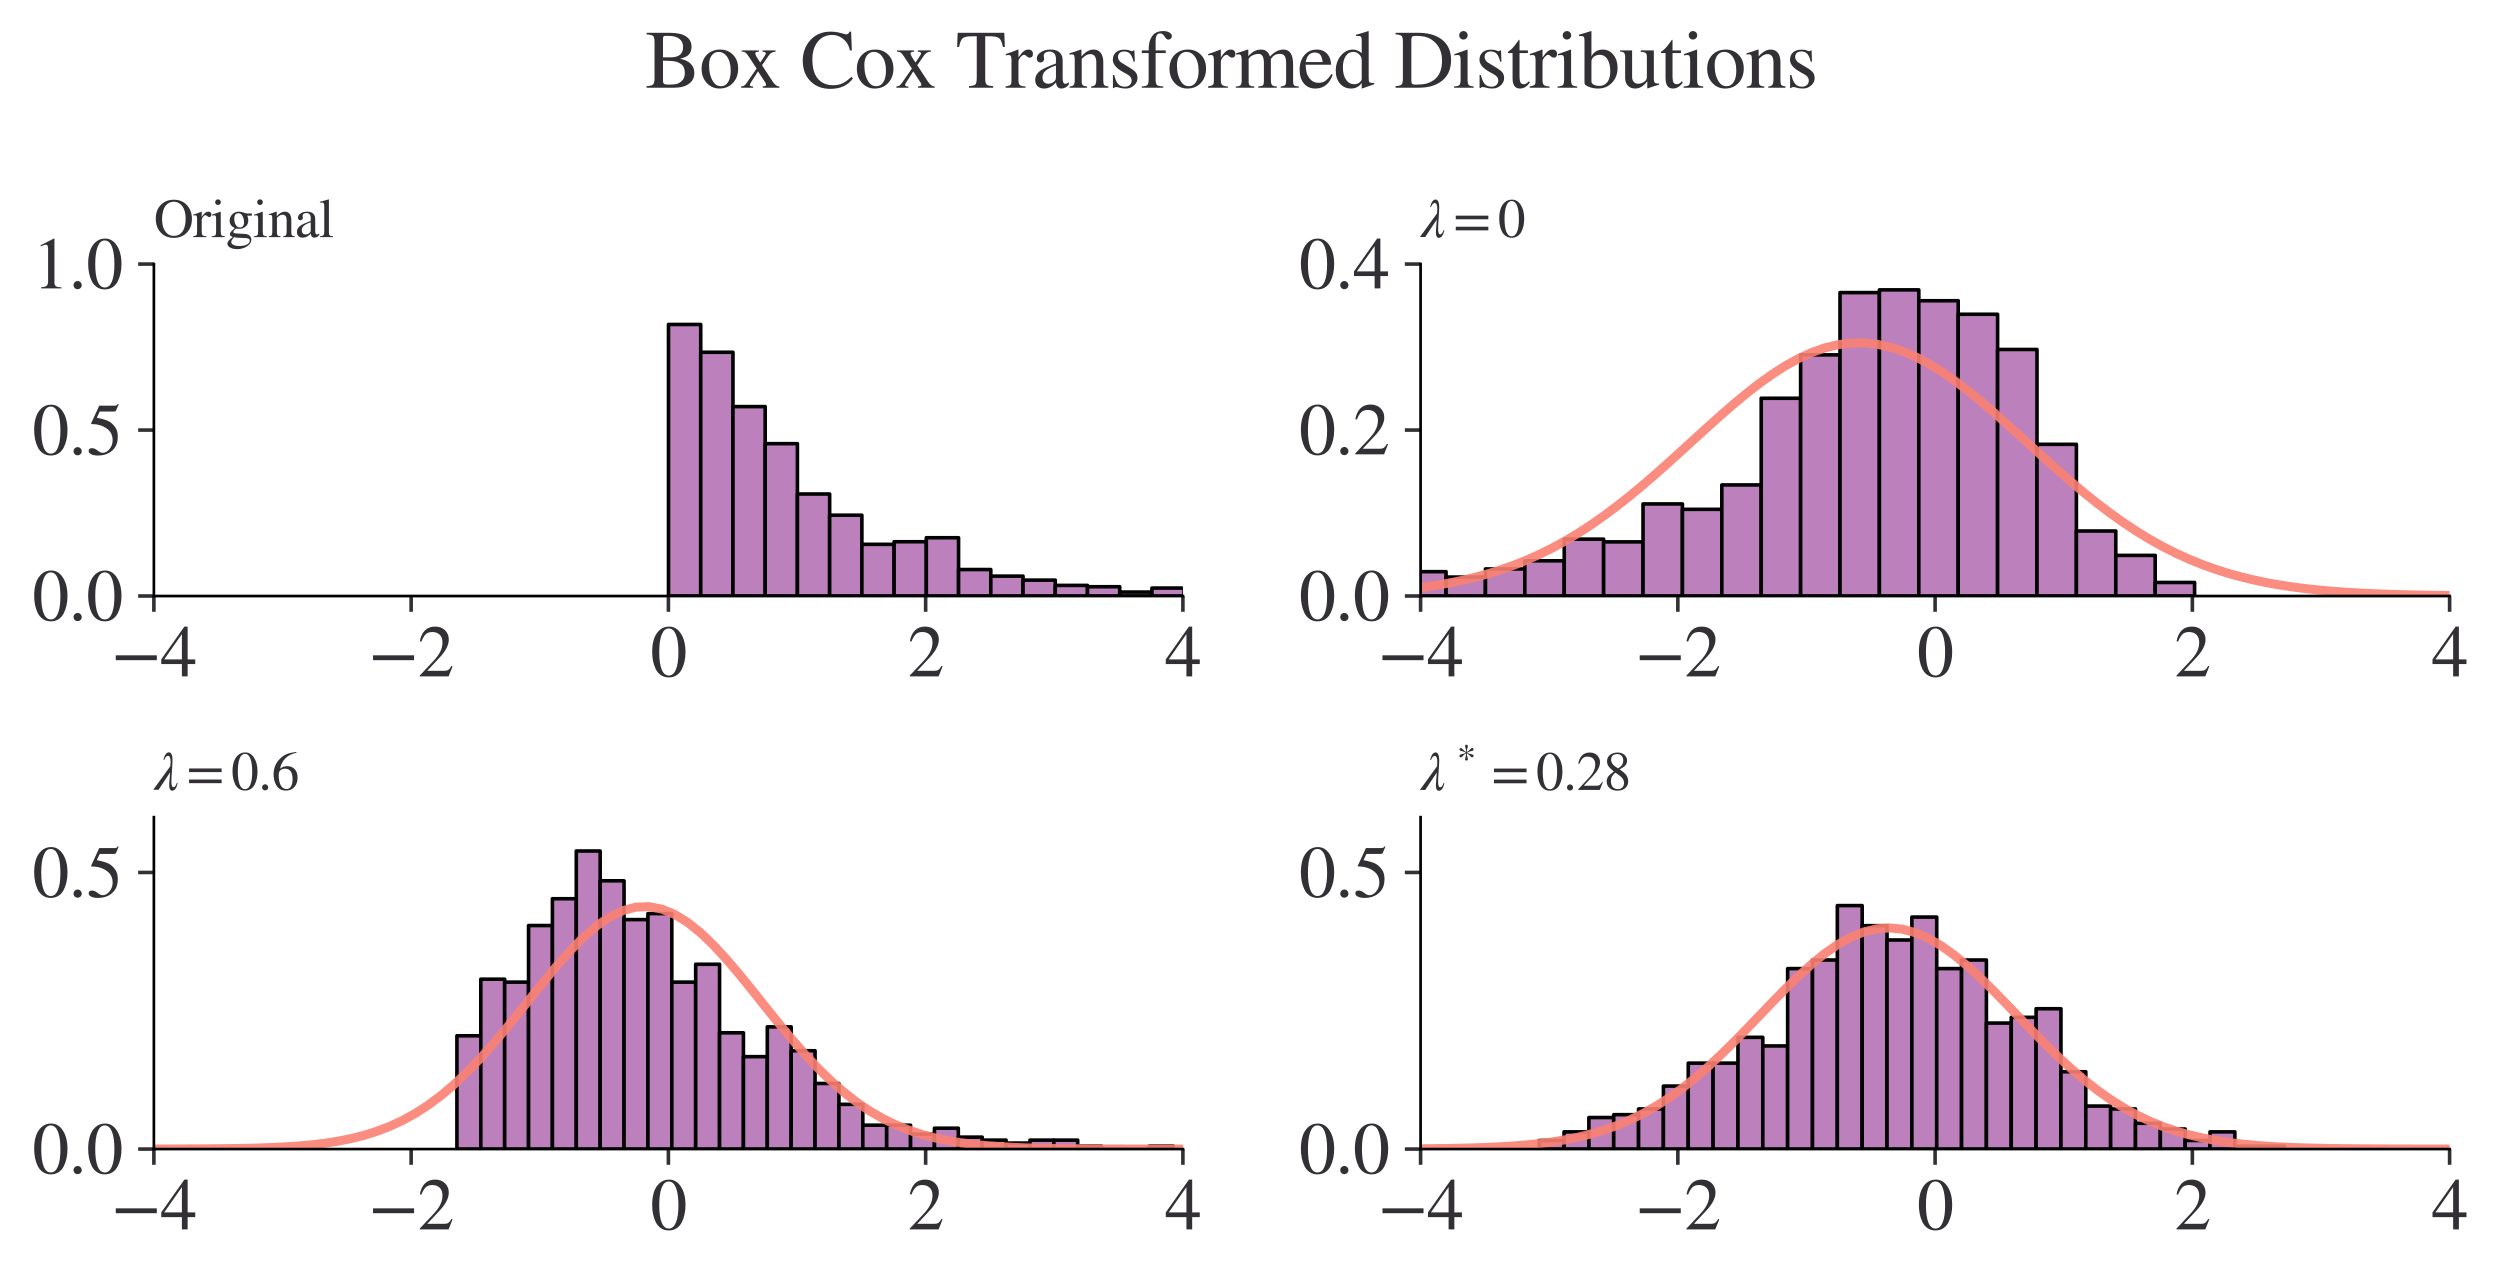 <?xml version="1.0" encoding="utf-8" standalone="no"?>
<!DOCTYPE svg PUBLIC "-//W3C//DTD SVG 1.1//EN"
  "http://www.w3.org/Graphics/SVG/1.1/DTD/svg11.dtd">
<svg xmlns:xlink="http://www.w3.org/1999/xlink" width="555.615pt" height="283.973pt" viewBox="0 0 555.615 283.973" xmlns="http://www.w3.org/2000/svg" version="1.1">
 <defs>
  <style type="text/css">*{stroke-linejoin: round; stroke-linecap: butt}</style>
 </defs>
 <g id="figure_1">
  <g id="patch_1">
   <path d="M 0 283.973 
L 555.615 283.973 
L 555.615 0 
L 0 0 
z
" style="fill: #ffffff"/>
  </g>
  <g id="axes_1">
   <g id="patch_2">
    <path d="M 34.2 132.464 
L 262.895 132.464 
L 262.895 58.695 
L 34.2 58.695 
z
" style="fill: #ffffff"/>
   </g>
   <g id="patch_3">
    <path d="M 148.569 132.464 
L 155.733 132.464 
L 155.733 72.112 
L 148.569 72.112 
z
" clip-path="url(#p98ef8ba692)" style="fill: #bc80bd; stroke: #000000; stroke-width: 0.8; stroke-linejoin: miter"/>
   </g>
   <g id="patch_4">
    <path d="M 155.733 132.464 
L 162.896 132.464 
L 162.896 78.294 
L 155.733 78.294 
z
" clip-path="url(#p98ef8ba692)" style="fill: #bc80bd; stroke: #000000; stroke-width: 0.8; stroke-linejoin: miter"/>
   </g>
   <g id="patch_5">
    <path d="M 162.896 132.464 
L 170.059 132.464 
L 170.059 90.365 
L 162.896 90.365 
z
" clip-path="url(#p98ef8ba692)" style="fill: #bc80bd; stroke: #000000; stroke-width: 0.8; stroke-linejoin: miter"/>
   </g>
   <g id="patch_6">
    <path d="M 170.059 132.464 
L 177.222 132.464 
L 177.222 98.608 
L 170.059 98.608 
z
" clip-path="url(#p98ef8ba692)" style="fill: #bc80bd; stroke: #000000; stroke-width: 0.8; stroke-linejoin: miter"/>
   </g>
   <g id="patch_7">
    <path d="M 177.222 132.464 
L 184.385 132.464 
L 184.385 109.795 
L 177.222 109.795 
z
" clip-path="url(#p98ef8ba692)" style="fill: #bc80bd; stroke: #000000; stroke-width: 0.8; stroke-linejoin: miter"/>
   </g>
   <g id="patch_8">
    <path d="M 184.385 132.464 
L 191.548 132.464 
L 191.548 114.506 
L 184.385 114.506 
z
" clip-path="url(#p98ef8ba692)" style="fill: #bc80bd; stroke: #000000; stroke-width: 0.8; stroke-linejoin: miter"/>
   </g>
   <g id="patch_9">
    <path d="M 191.548 132.464 
L 198.711 132.464 
L 198.711 120.982 
L 191.548 120.982 
z
" clip-path="url(#p98ef8ba692)" style="fill: #bc80bd; stroke: #000000; stroke-width: 0.8; stroke-linejoin: miter"/>
   </g>
   <g id="patch_10">
    <path d="M 198.711 132.464 
L 205.874 132.464 
L 205.874 120.394 
L 198.711 120.394 
z
" clip-path="url(#p98ef8ba692)" style="fill: #bc80bd; stroke: #000000; stroke-width: 0.8; stroke-linejoin: miter"/>
   </g>
   <g id="patch_11">
    <path d="M 205.874 132.464 
L 213.037 132.464 
L 213.037 119.51 
L 205.874 119.51 
z
" clip-path="url(#p98ef8ba692)" style="fill: #bc80bd; stroke: #000000; stroke-width: 0.8; stroke-linejoin: miter"/>
   </g>
   <g id="patch_12">
    <path d="M 213.037 132.464 
L 220.2 132.464 
L 220.2 126.576 
L 213.037 126.576 
z
" clip-path="url(#p98ef8ba692)" style="fill: #bc80bd; stroke: #000000; stroke-width: 0.8; stroke-linejoin: miter"/>
   </g>
   <g id="patch_13">
    <path d="M 220.2 132.464 
L 227.364 132.464 
L 227.364 128.048 
L 220.2 128.048 
z
" clip-path="url(#p98ef8ba692)" style="fill: #bc80bd; stroke: #000000; stroke-width: 0.8; stroke-linejoin: miter"/>
   </g>
   <g id="patch_14">
    <path d="M 227.364 132.464 
L 234.527 132.464 
L 234.527 128.931 
L 227.364 128.931 
z
" clip-path="url(#p98ef8ba692)" style="fill: #bc80bd; stroke: #000000; stroke-width: 0.8; stroke-linejoin: miter"/>
   </g>
   <g id="patch_15">
    <path d="M 234.527 132.464 
L 241.69 132.464 
L 241.69 130.109 
L 234.527 130.109 
z
" clip-path="url(#p98ef8ba692)" style="fill: #bc80bd; stroke: #000000; stroke-width: 0.8; stroke-linejoin: miter"/>
   </g>
   <g id="patch_16">
    <path d="M 241.69 132.464 
L 248.853 132.464 
L 248.853 130.403 
L 241.69 130.403 
z
" clip-path="url(#p98ef8ba692)" style="fill: #bc80bd; stroke: #000000; stroke-width: 0.8; stroke-linejoin: miter"/>
   </g>
   <g id="patch_17">
    <path d="M 248.853 132.464 
L 256.016 132.464 
L 256.016 131.581 
L 248.853 131.581 
z
" clip-path="url(#p98ef8ba692)" style="fill: #bc80bd; stroke: #000000; stroke-width: 0.8; stroke-linejoin: miter"/>
   </g>
   <g id="patch_18">
    <path d="M 256.016 132.464 
L 263.179 132.464 
L 263.179 130.698 
L 256.016 130.698 
z
" clip-path="url(#p98ef8ba692)" style="fill: #bc80bd; stroke: #000000; stroke-width: 0.8; stroke-linejoin: miter"/>
   </g>
   <g id="patch_19">
    <path d="M 263.179 132.464 
L 270.342 132.464 
L 270.342 131.286 
L 263.179 131.286 
z
" clip-path="url(#p98ef8ba692)" style="fill: #bc80bd; stroke: #000000; stroke-width: 0.8; stroke-linejoin: miter"/>
   </g>
   <g id="patch_20">
    <path d="M 270.342 132.464 
L 277.505 132.464 
L 277.505 131.286 
L 270.342 131.286 
z
" clip-path="url(#p98ef8ba692)" style="fill: #bc80bd; stroke: #000000; stroke-width: 0.8; stroke-linejoin: miter"/>
   </g>
   <g id="patch_21">
    <path d="M 277.505 132.464 
L 284.668 132.464 
L 284.668 131.875 
L 277.505 131.875 
z
" clip-path="url(#p98ef8ba692)" style="fill: #bc80bd; stroke: #000000; stroke-width: 0.8; stroke-linejoin: miter"/>
   </g>
   <g id="patch_22">
    <path d="M 284.668 132.464 
L 291.831 132.464 
L 291.831 132.464 
L 284.668 132.464 
z
" clip-path="url(#p98ef8ba692)" style="fill: #bc80bd; stroke: #000000; stroke-width: 0.8; stroke-linejoin: miter"/>
   </g>
   <g id="patch_23">
    <path d="M 291.831 132.464 
L 298.995 132.464 
L 298.995 131.875 
L 291.831 131.875 
z
" clip-path="url(#p98ef8ba692)" style="fill: #bc80bd; stroke: #000000; stroke-width: 0.8; stroke-linejoin: miter"/>
   </g>
   <g id="patch_24">
    <path d="M 298.995 132.464 
L 306.158 132.464 
L 306.158 131.581 
L 298.995 131.581 
z
" clip-path="url(#p98ef8ba692)" style="fill: #bc80bd; stroke: #000000; stroke-width: 0.8; stroke-linejoin: miter"/>
   </g>
   <g id="patch_25">
    <path d="M 306.158 132.464 
L 313.321 132.464 
L 313.321 132.17 
L 306.158 132.17 
z
" clip-path="url(#p98ef8ba692)" style="fill: #bc80bd; stroke: #000000; stroke-width: 0.8; stroke-linejoin: miter"/>
   </g>
   <g id="patch_26">
    <path d="M 313.321 132.464 
L 320.484 132.464 
L 320.484 131.875 
L 313.321 131.875 
z
" clip-path="url(#p98ef8ba692)" style="fill: #bc80bd; stroke: #000000; stroke-width: 0.8; stroke-linejoin: miter"/>
   </g>
   <g id="patch_27">
    <path d="M 320.484 132.464 
L 327.647 132.464 
L 327.647 132.17 
L 320.484 132.17 
z
" clip-path="url(#p98ef8ba692)" style="fill: #bc80bd; stroke: #000000; stroke-width: 0.8; stroke-linejoin: miter"/>
   </g>
   <g id="patch_28">
    <path d="M 327.647 132.464 
L 334.81 132.464 
L 334.81 132.464 
L 327.647 132.464 
z
" clip-path="url(#p98ef8ba692)" style="fill: #bc80bd; stroke: #000000; stroke-width: 0.8; stroke-linejoin: miter"/>
   </g>
   <g id="patch_29">
    <path d="M 334.81 132.464 
L 341.973 132.464 
L 341.973 132.464 
L 334.81 132.464 
z
" clip-path="url(#p98ef8ba692)" style="fill: #bc80bd; stroke: #000000; stroke-width: 0.8; stroke-linejoin: miter"/>
   </g>
   <g id="patch_30">
    <path d="M 341.973 132.464 
L 349.136 132.464 
L 349.136 132.464 
L 341.973 132.464 
z
" clip-path="url(#p98ef8ba692)" style="fill: #bc80bd; stroke: #000000; stroke-width: 0.8; stroke-linejoin: miter"/>
   </g>
   <g id="patch_31">
    <path d="M 349.136 132.464 
L 356.299 132.464 
L 356.299 132.464 
L 349.136 132.464 
z
" clip-path="url(#p98ef8ba692)" style="fill: #bc80bd; stroke: #000000; stroke-width: 0.8; stroke-linejoin: miter"/>
   </g>
   <g id="patch_32">
    <path d="M 356.299 132.464 
L 363.462 132.464 
L 363.462 132.17 
L 356.299 132.17 
z
" clip-path="url(#p98ef8ba692)" style="fill: #bc80bd; stroke: #000000; stroke-width: 0.8; stroke-linejoin: miter"/>
   </g>
   <g id="matplotlib.axis_1">
    <g id="xtick_1">
     <g id="line2d_1">
      <defs>
       <path id="m559547132a" d="M 0 0 
L 0 3.5 
" style="stroke: #323034; stroke-width: 0.8"/>
      </defs>
      <g>
       <use xlink:href="#m559547132a" x="34.2" y="132.464" style="fill: #323034; stroke: #323034; stroke-width: 0.8"/>
      </g>
     </g>
     <g id="text_1">
      <!-- $\mathdefault{−4}$ -->
      <g style="fill: #323034" transform="translate(24.68 150.392) scale(0.16 -0.16)">
       <defs>
        <path id="STIXGeneral-Regular-2212" d="M 3974 1408 
L 410 1408 
L 410 1830 
L 3974 1830 
L 3974 1408 
z
" transform="scale(0.016)"/>
        <path id="STIXGeneral-Regular-34" d="M 3027 1069 
L 2368 1069 
L 2368 0 
L 1869 0 
L 1869 1069 
L 77 1069 
L 77 1478 
L 2086 4326 
L 2368 4326 
L 2368 1478 
L 3027 1478 
L 3027 1069 
z
M 1869 1478 
L 1869 3674 
L 333 1478 
L 1869 1478 
z
" transform="scale(0.016)"/>
       </defs>
       <use xlink:href="#STIXGeneral-Regular-2212" transform="translate(0 0.406)"/>
       <use xlink:href="#STIXGeneral-Regular-34" transform="translate(68.5 0.406)"/>
      </g>
     </g>
    </g>
    <g id="xtick_2">
     <g id="line2d_2">
      <g>
       <use xlink:href="#m559547132a" x="91.374" y="132.464" style="fill: #323034; stroke: #323034; stroke-width: 0.8"/>
      </g>
     </g>
     <g id="text_2">
      <!-- $\mathdefault{−2}$ -->
      <g style="fill: #323034" transform="translate(81.854 150.392) scale(0.16 -0.16)">
       <defs>
        <path id="STIXGeneral-Regular-32" d="M 3034 877 
L 2688 0 
L 186 0 
L 186 77 
L 1325 1286 
Q 1773 1754 1965 2144 
Q 2157 2534 2157 2950 
Q 2157 3379 1920 3616 
Q 1683 3853 1267 3853 
Q 922 3853 720 3673 
Q 518 3494 326 3021 
L 192 3053 
Q 301 3648 630 3987 
Q 960 4326 1523 4326 
Q 2054 4326 2380 4006 
Q 2707 3686 2707 3200 
Q 2707 2477 1888 1613 
L 832 486 
L 2330 486 
Q 2541 486 2665 569 
Q 2790 653 2944 915 
L 3034 877 
z
" transform="scale(0.016)"/>
       </defs>
       <use xlink:href="#STIXGeneral-Regular-2212" transform="translate(0 0.406)"/>
       <use xlink:href="#STIXGeneral-Regular-32" transform="translate(68.5 0.406)"/>
      </g>
     </g>
    </g>
    <g id="xtick_3">
     <g id="line2d_3">
      <g>
       <use xlink:href="#m559547132a" x="148.548" y="132.464" style="fill: #323034; stroke: #323034; stroke-width: 0.8"/>
      </g>
     </g>
     <g id="text_3">
      <!-- $\mathdefault{0}$ -->
      <g style="fill: #323034" transform="translate(144.548 150.392) scale(0.16 -0.16)">
       <defs>
        <path id="STIXGeneral-Regular-30" d="M 3046 2112 
Q 3046 1683 2963 1302 
Q 2880 922 2717 602 
Q 2554 282 2266 96 
Q 1978 -90 1600 -90 
Q 1210 -90 915 108 
Q 621 307 461 640 
Q 301 973 227 1350 
Q 154 1728 154 2150 
Q 154 2746 301 3222 
Q 448 3699 790 4012 
Q 1133 4326 1626 4326 
Q 2253 4326 2649 3712 
Q 3046 3098 3046 2112 
z
M 2432 2080 
Q 2432 3091 2217 3625 
Q 2003 4160 1587 4160 
Q 1190 4160 979 3622 
Q 768 3085 768 2106 
Q 768 1120 979 598 
Q 1190 77 1600 77 
Q 2003 77 2217 598 
Q 2432 1120 2432 2080 
z
" transform="scale(0.016)"/>
       </defs>
       <use xlink:href="#STIXGeneral-Regular-30" transform="translate(0 0.406)"/>
      </g>
     </g>
    </g>
    <g id="xtick_4">
     <g id="line2d_4">
      <g>
       <use xlink:href="#m559547132a" x="205.721" y="132.464" style="fill: #323034; stroke: #323034; stroke-width: 0.8"/>
      </g>
     </g>
     <g id="text_4">
      <!-- $\mathdefault{2}$ -->
      <g style="fill: #323034" transform="translate(201.721 150.392) scale(0.16 -0.16)">
       <use xlink:href="#STIXGeneral-Regular-32" transform="translate(0 0.406)"/>
      </g>
     </g>
    </g>
    <g id="xtick_5">
     <g id="line2d_5">
      <g>
       <use xlink:href="#m559547132a" x="262.895" y="132.464" style="fill: #323034; stroke: #323034; stroke-width: 0.8"/>
      </g>
     </g>
     <g id="text_5">
      <!-- $\mathdefault{4}$ -->
      <g style="fill: #323034" transform="translate(258.895 150.392) scale(0.16 -0.16)">
       <use xlink:href="#STIXGeneral-Regular-34" transform="translate(0 0.406)"/>
      </g>
     </g>
    </g>
   </g>
   <g id="matplotlib.axis_2">
    <g id="ytick_1">
     <g id="line2d_6">
      <defs>
       <path id="mc63538dfb4" d="M 0 0 
L -3.5 0 
" style="stroke: #323034; stroke-width: 0.8"/>
      </defs>
      <g>
       <use xlink:href="#mc63538dfb4" x="34.2" y="132.464" style="fill: #323034; stroke: #323034; stroke-width: 0.8"/>
      </g>
     </g>
     <g id="text_6">
      <!-- $\mathdefault{0.0}$ -->
      <g style="fill: #323034" transform="translate(7.2 137.928) scale(0.16 -0.16)">
       <defs>
        <path id="STIXGeneral-Regular-2e" d="M 1158 275 
Q 1158 134 1052 32 
Q 947 -70 800 -70 
Q 653 -70 550 32 
Q 448 134 448 281 
Q 448 429 553 534 
Q 659 640 806 640 
Q 947 640 1052 531 
Q 1158 422 1158 275 
z
" transform="scale(0.016)"/>
       </defs>
       <use xlink:href="#STIXGeneral-Regular-30" transform="translate(0 0.406)"/>
       <use xlink:href="#STIXGeneral-Regular-2e" transform="translate(50 0.406)"/>
       <use xlink:href="#STIXGeneral-Regular-30" transform="translate(75 0.406)"/>
      </g>
     </g>
    </g>
    <g id="ytick_2">
     <g id="line2d_7">
      <g>
       <use xlink:href="#mc63538dfb4" x="34.2" y="95.579" style="fill: #323034; stroke: #323034; stroke-width: 0.8"/>
      </g>
     </g>
     <g id="text_7">
      <!-- $\mathdefault{0.5}$ -->
      <g style="fill: #323034" transform="translate(7.2 101.043) scale(0.16 -0.16)">
       <defs>
        <path id="STIXGeneral-Regular-35" d="M 2803 4358 
L 2573 3814 
Q 2534 3731 2400 3731 
L 1158 3731 
L 902 3187 
Q 1606 3053 1920 2896 
Q 2234 2739 2502 2368 
Q 2726 2061 2726 1555 
Q 2726 1094 2576 780 
Q 2426 467 2099 224 
Q 1664 -90 1011 -90 
Q 646 -90 422 19 
Q 198 128 198 307 
Q 198 550 486 550 
Q 717 550 960 352 
Q 1210 147 1414 147 
Q 1747 147 2012 480 
Q 2278 813 2278 1229 
Q 2278 1843 1850 2189 
Q 1293 2637 486 2637 
Q 410 2637 410 2688 
L 416 2720 
L 1114 4237 
L 2438 4237 
Q 2547 4237 2608 4269 
Q 2669 4301 2746 4403 
L 2803 4358 
z
" transform="scale(0.016)"/>
       </defs>
       <use xlink:href="#STIXGeneral-Regular-30" transform="translate(0 0.203)"/>
       <use xlink:href="#STIXGeneral-Regular-2e" transform="translate(50 0.203)"/>
       <use xlink:href="#STIXGeneral-Regular-35" transform="translate(75 0.203)"/>
      </g>
     </g>
    </g>
    <g id="ytick_3">
     <g id="line2d_8">
      <g>
       <use xlink:href="#mc63538dfb4" x="34.2" y="58.695" style="fill: #323034; stroke: #323034; stroke-width: 0.8"/>
      </g>
     </g>
     <g id="text_8">
      <!-- $\mathdefault{1.0}$ -->
      <g style="fill: #323034" transform="translate(7.2 64.159) scale(0.16 -0.16)">
       <defs>
        <path id="STIXGeneral-Regular-31" d="M 2522 0 
L 755 0 
L 755 96 
Q 1107 115 1235 227 
Q 1363 339 1363 608 
L 1363 3482 
Q 1363 3795 1171 3795 
Q 1082 3795 883 3718 
L 710 3654 
L 710 3744 
L 1856 4326 
L 1914 4307 
L 1914 486 
Q 1914 275 2042 185 
Q 2170 96 2522 96 
L 2522 0 
z
" transform="scale(0.016)"/>
       </defs>
       <use xlink:href="#STIXGeneral-Regular-31" transform="translate(0 0.406)"/>
       <use xlink:href="#STIXGeneral-Regular-2e" transform="translate(50 0.406)"/>
       <use xlink:href="#STIXGeneral-Regular-30" transform="translate(75 0.406)"/>
      </g>
     </g>
    </g>
   </g>
   <g id="patch_33">
    <path d="M 34.2 132.464 
L 34.2 58.695 
" style="fill: none; stroke: #000000; stroke-width: 0.6; stroke-linejoin: miter; stroke-linecap: square"/>
   </g>
   <g id="patch_34">
    <path d="M 34.2 132.464 
L 262.895 132.464 
" style="fill: none; stroke: #000000; stroke-width: 0.6; stroke-linejoin: miter; stroke-linecap: square"/>
   </g>
   <g id="text_9">
    <!-- Original -->
    <g style="fill: #323034" transform="translate(34.2 52.695) scale(0.12 -0.12)">
     <defs>
      <path id="STIXGeneral-Regular-4f" d="M 4403 2118 
Q 4403 1133 3820 521 
Q 3238 -90 2310 -90 
Q 1376 -90 797 524 
Q 218 1139 218 2138 
Q 218 3110 797 3718 
Q 1376 4326 2310 4326 
Q 3245 4326 3824 3702 
Q 4403 3078 4403 2118 
z
M 3674 2157 
Q 3674 2701 3520 3133 
Q 3366 3565 3091 3795 
Q 2733 4096 2304 4096 
Q 1760 4096 1389 3667 
Q 1184 3437 1065 3011 
Q 947 2586 947 2125 
Q 947 960 1523 429 
Q 1837 141 2317 141 
Q 2816 141 3142 448 
Q 3674 960 3674 2157 
z
" transform="scale(0.016)"/>
      <path id="STIXGeneral-Regular-72" d="M 1024 2931 
L 1024 2342 
Q 1267 2688 1430 2816 
Q 1594 2944 1792 2944 
Q 1958 2944 2051 2854 
Q 2144 2765 2144 2605 
Q 2144 2470 2077 2393 
Q 2010 2317 1894 2317 
Q 1773 2317 1638 2445 
Q 1536 2541 1472 2541 
Q 1338 2541 1181 2355 
Q 1024 2170 1024 2016 
L 1024 576 
Q 1024 301 1133 205 
Q 1242 109 1568 96 
L 1568 0 
L 32 0 
L 32 96 
Q 339 154 412 224 
Q 486 294 486 538 
L 486 2138 
Q 486 2349 438 2435 
Q 390 2522 269 2522 
Q 166 2522 45 2496 
L 45 2598 
Q 448 2726 992 2944 
L 1024 2931 
z
" transform="scale(0.016)"/>
      <path id="STIXGeneral-Regular-69" d="M 1152 4045 
Q 1152 3904 1056 3811 
Q 960 3718 819 3718 
Q 685 3718 592 3811 
Q 499 3904 499 4045 
Q 499 4179 595 4275 
Q 691 4371 826 4371 
Q 966 4371 1059 4275 
Q 1152 4179 1152 4045 
z
M 1619 0 
L 102 0 
L 102 96 
Q 435 115 521 211 
Q 608 307 608 666 
L 608 2118 
Q 608 2342 563 2432 
Q 518 2522 397 2522 
Q 243 2522 128 2490 
L 128 2592 
L 1120 2944 
L 1146 2918 
L 1146 672 
Q 1146 314 1226 218 
Q 1306 122 1619 96 
L 1619 0 
z
" transform="scale(0.016)"/>
      <path id="STIXGeneral-Regular-67" d="M 3008 2483 
L 2477 2483 
Q 2598 2208 2598 1946 
Q 2598 1453 2265 1203 
Q 1933 954 1600 954 
Q 1530 954 1357 973 
L 1235 986 
Q 1107 947 979 812 
Q 851 678 851 582 
Q 851 435 1350 410 
L 2176 371 
Q 2528 358 2739 172 
Q 2950 -13 2950 -314 
Q 2950 -685 2566 -986 
Q 2035 -1395 1286 -1395 
Q 826 -1395 502 -1212 
Q 179 -1030 179 -774 
Q 179 -595 320 -419 
Q 461 -243 806 6 
Q 602 102 534 172 
Q 467 243 467 346 
Q 467 531 762 787 
Q 909 915 1037 1043 
Q 717 1203 579 1401 
Q 442 1600 442 1901 
Q 442 2336 752 2640 
Q 1062 2944 1510 2944 
Q 1766 2944 2022 2848 
L 2163 2797 
Q 2349 2733 2515 2733 
L 3008 2733 
L 3008 2483 
z
M 973 2163 
L 973 2144 
Q 973 1683 1155 1398 
Q 1338 1114 1632 1114 
Q 1850 1114 1978 1270 
Q 2106 1427 2106 1690 
Q 2106 2112 1914 2464 
Q 1754 2765 1446 2765 
Q 1222 2765 1097 2605 
Q 973 2445 973 2163 
z
M 2771 -410 
Q 2771 -230 2595 -163 
Q 2419 -96 1978 -96 
Q 1344 -96 941 -13 
Q 749 -243 688 -348 
Q 627 -454 627 -563 
Q 627 -774 880 -902 
Q 1133 -1030 1555 -1030 
Q 2099 -1030 2435 -860 
Q 2771 -691 2771 -410 
z
" transform="scale(0.016)"/>
      <path id="STIXGeneral-Regular-6e" d="M 3104 0 
L 1773 0 
L 1779 96 
Q 2016 115 2096 233 
Q 2176 352 2176 672 
L 2176 1946 
Q 2176 2592 1709 2592 
Q 1549 2592 1408 2515 
Q 1267 2438 1050 2227 
L 1050 461 
Q 1050 269 1136 192 
Q 1222 115 1466 96 
L 1466 0 
L 115 0 
L 115 96 
Q 358 115 435 214 
Q 512 314 512 602 
L 512 2157 
Q 512 2394 467 2483 
Q 422 2573 288 2573 
Q 160 2573 102 2547 
L 102 2656 
Q 550 2784 979 2944 
L 1030 2925 
L 1030 2426 
L 1037 2426 
Q 1491 2944 1958 2944 
Q 2323 2944 2518 2688 
Q 2714 2432 2714 1958 
L 2714 544 
Q 2714 288 2790 205 
Q 2867 122 3104 96 
L 3104 0 
z
" transform="scale(0.016)"/>
      <path id="STIXGeneral-Regular-61" d="M 2829 422 
L 2829 243 
Q 2586 -64 2253 -64 
Q 1888 -64 1843 403 
L 1837 403 
Q 1427 -64 909 -64 
Q 608 -64 422 112 
Q 237 288 237 602 
Q 237 1050 685 1350 
Q 992 1555 1837 1869 
L 1837 2214 
Q 1837 2502 1699 2646 
Q 1562 2790 1338 2790 
Q 1146 2790 1018 2697 
Q 890 2605 890 2477 
Q 890 2419 909 2348 
Q 928 2278 928 2208 
Q 928 2112 841 2029 
Q 755 1946 634 1946 
Q 525 1946 441 2029 
Q 358 2112 358 2240 
Q 358 2547 685 2752 
Q 986 2944 1421 2944 
Q 1939 2944 2176 2656 
Q 2291 2522 2323 2384 
Q 2355 2246 2355 1946 
L 2355 723 
Q 2355 301 2554 301 
Q 2682 301 2829 422 
z
M 1837 813 
L 1837 1715 
Q 1248 1510 1018 1293 
Q 800 1094 800 800 
Q 800 557 921 432 
Q 1043 307 1242 307 
Q 1453 307 1613 410 
Q 1747 506 1792 589 
Q 1837 672 1837 813 
z
" transform="scale(0.016)"/>
      <path id="STIXGeneral-Regular-6c" d="M 1645 0 
L 134 0 
L 134 96 
Q 435 122 531 221 
Q 627 320 627 589 
L 627 3590 
Q 627 3821 569 3910 
Q 512 4000 358 4000 
Q 224 4000 122 3987 
L 122 4090 
Q 730 4237 1133 4371 
L 1165 4346 
L 1165 557 
Q 1165 288 1254 201 
Q 1344 115 1645 96 
L 1645 0 
z
" transform="scale(0.016)"/>
     </defs>
     <use xlink:href="#STIXGeneral-Regular-4f"/>
     <use xlink:href="#STIXGeneral-Regular-72" x="72.2"/>
     <use xlink:href="#STIXGeneral-Regular-69" x="105.5"/>
     <use xlink:href="#STIXGeneral-Regular-67" x="133.3"/>
     <use xlink:href="#STIXGeneral-Regular-69" x="183.3"/>
     <use xlink:href="#STIXGeneral-Regular-6e" x="211.1"/>
     <use xlink:href="#STIXGeneral-Regular-61" x="261.1"/>
     <use xlink:href="#STIXGeneral-Regular-6c" x="305.5"/>
    </g>
   </g>
  </g>
  <g id="axes_2">
   <g id="patch_35">
    <path d="M 315.72 132.464 
L 544.415 132.464 
L 544.415 58.695 
L 315.72 58.695 
z
" style="fill: #ffffff"/>
   </g>
   <g id="patch_36">
    <path d="M 225.066 132.464 
L 233.821 132.464 
L 233.821 131.862 
L 225.066 131.862 
z
" clip-path="url(#pded7e95ce8)" style="fill: #bc80bd; stroke: #000000; stroke-width: 0.8; stroke-linejoin: miter"/>
   </g>
   <g id="patch_37">
    <path d="M 233.821 132.464 
L 242.577 132.464 
L 242.577 132.464 
L 233.821 132.464 
z
" clip-path="url(#pded7e95ce8)" style="fill: #bc80bd; stroke: #000000; stroke-width: 0.8; stroke-linejoin: miter"/>
   </g>
   <g id="patch_38">
    <path d="M 242.577 132.464 
L 251.333 132.464 
L 251.333 131.862 
L 242.577 131.862 
z
" clip-path="url(#pded7e95ce8)" style="fill: #bc80bd; stroke: #000000; stroke-width: 0.8; stroke-linejoin: miter"/>
   </g>
   <g id="patch_39">
    <path d="M 251.333 132.464 
L 260.088 132.464 
L 260.088 131.862 
L 251.333 131.862 
z
" clip-path="url(#pded7e95ce8)" style="fill: #bc80bd; stroke: #000000; stroke-width: 0.8; stroke-linejoin: miter"/>
   </g>
   <g id="patch_40">
    <path d="M 260.088 132.464 
L 268.844 132.464 
L 268.844 131.862 
L 260.088 131.862 
z
" clip-path="url(#pded7e95ce8)" style="fill: #bc80bd; stroke: #000000; stroke-width: 0.8; stroke-linejoin: miter"/>
   </g>
   <g id="patch_41">
    <path d="M 268.844 132.464 
L 277.6 132.464 
L 277.6 131.862 
L 268.844 131.862 
z
" clip-path="url(#pded7e95ce8)" style="fill: #bc80bd; stroke: #000000; stroke-width: 0.8; stroke-linejoin: miter"/>
   </g>
   <g id="patch_42">
    <path d="M 277.6 132.464 
L 286.355 132.464 
L 286.355 130.055 
L 277.6 130.055 
z
" clip-path="url(#pded7e95ce8)" style="fill: #bc80bd; stroke: #000000; stroke-width: 0.8; stroke-linejoin: miter"/>
   </g>
   <g id="patch_43">
    <path d="M 286.355 132.464 
L 295.111 132.464 
L 295.111 131.26 
L 286.355 131.26 
z
" clip-path="url(#pded7e95ce8)" style="fill: #bc80bd; stroke: #000000; stroke-width: 0.8; stroke-linejoin: miter"/>
   </g>
   <g id="patch_44">
    <path d="M 295.111 132.464 
L 303.867 132.464 
L 303.867 128.851 
L 295.111 128.851 
z
" clip-path="url(#pded7e95ce8)" style="fill: #bc80bd; stroke: #000000; stroke-width: 0.8; stroke-linejoin: miter"/>
   </g>
   <g id="patch_45">
    <path d="M 303.867 132.464 
L 312.622 132.464 
L 312.622 129.453 
L 303.867 129.453 
z
" clip-path="url(#pded7e95ce8)" style="fill: #bc80bd; stroke: #000000; stroke-width: 0.8; stroke-linejoin: miter"/>
   </g>
   <g id="patch_46">
    <path d="M 312.622 132.464 
L 321.378 132.464 
L 321.378 127.045 
L 312.622 127.045 
z
" clip-path="url(#pded7e95ce8)" style="fill: #bc80bd; stroke: #000000; stroke-width: 0.8; stroke-linejoin: miter"/>
   </g>
   <g id="patch_47">
    <path d="M 321.378 132.464 
L 330.134 132.464 
L 330.134 128.249 
L 321.378 128.249 
z
" clip-path="url(#pded7e95ce8)" style="fill: #bc80bd; stroke: #000000; stroke-width: 0.8; stroke-linejoin: miter"/>
   </g>
   <g id="patch_48">
    <path d="M 330.134 132.464 
L 338.889 132.464 
L 338.889 126.443 
L 330.134 126.443 
z
" clip-path="url(#pded7e95ce8)" style="fill: #bc80bd; stroke: #000000; stroke-width: 0.8; stroke-linejoin: miter"/>
   </g>
   <g id="patch_49">
    <path d="M 338.889 132.464 
L 347.645 132.464 
L 347.645 124.636 
L 338.889 124.636 
z
" clip-path="url(#pded7e95ce8)" style="fill: #bc80bd; stroke: #000000; stroke-width: 0.8; stroke-linejoin: miter"/>
   </g>
   <g id="patch_50">
    <path d="M 347.645 132.464 
L 356.401 132.464 
L 356.401 119.819 
L 347.645 119.819 
z
" clip-path="url(#pded7e95ce8)" style="fill: #bc80bd; stroke: #000000; stroke-width: 0.8; stroke-linejoin: miter"/>
   </g>
   <g id="patch_51">
    <path d="M 356.401 132.464 
L 365.156 132.464 
L 365.156 120.421 
L 356.401 120.421 
z
" clip-path="url(#pded7e95ce8)" style="fill: #bc80bd; stroke: #000000; stroke-width: 0.8; stroke-linejoin: miter"/>
   </g>
   <g id="patch_52">
    <path d="M 365.156 132.464 
L 373.912 132.464 
L 373.912 111.992 
L 365.156 111.992 
z
" clip-path="url(#pded7e95ce8)" style="fill: #bc80bd; stroke: #000000; stroke-width: 0.8; stroke-linejoin: miter"/>
   </g>
   <g id="patch_53">
    <path d="M 373.912 132.464 
L 382.668 132.464 
L 382.668 113.196 
L 373.912 113.196 
z
" clip-path="url(#pded7e95ce8)" style="fill: #bc80bd; stroke: #000000; stroke-width: 0.8; stroke-linejoin: miter"/>
   </g>
   <g id="patch_54">
    <path d="M 382.668 132.464 
L 391.423 132.464 
L 391.423 107.777 
L 382.668 107.777 
z
" clip-path="url(#pded7e95ce8)" style="fill: #bc80bd; stroke: #000000; stroke-width: 0.8; stroke-linejoin: miter"/>
   </g>
   <g id="patch_55">
    <path d="M 391.423 132.464 
L 400.179 132.464 
L 400.179 88.508 
L 391.423 88.508 
z
" clip-path="url(#pded7e95ce8)" style="fill: #bc80bd; stroke: #000000; stroke-width: 0.8; stroke-linejoin: miter"/>
   </g>
   <g id="patch_56">
    <path d="M 400.179 132.464 
L 408.935 132.464 
L 408.935 78.874 
L 400.179 78.874 
z
" clip-path="url(#pded7e95ce8)" style="fill: #bc80bd; stroke: #000000; stroke-width: 0.8; stroke-linejoin: miter"/>
   </g>
   <g id="patch_57">
    <path d="M 408.935 132.464 
L 417.69 132.464 
L 417.69 65.025 
L 408.935 65.025 
z
" clip-path="url(#pded7e95ce8)" style="fill: #bc80bd; stroke: #000000; stroke-width: 0.8; stroke-linejoin: miter"/>
   </g>
   <g id="patch_58">
    <path d="M 417.69 132.464 
L 426.446 132.464 
L 426.446 64.423 
L 417.69 64.423 
z
" clip-path="url(#pded7e95ce8)" style="fill: #bc80bd; stroke: #000000; stroke-width: 0.8; stroke-linejoin: miter"/>
   </g>
   <g id="patch_59">
    <path d="M 426.446 132.464 
L 435.202 132.464 
L 435.202 66.832 
L 426.446 66.832 
z
" clip-path="url(#pded7e95ce8)" style="fill: #bc80bd; stroke: #000000; stroke-width: 0.8; stroke-linejoin: miter"/>
   </g>
   <g id="patch_60">
    <path d="M 435.202 132.464 
L 443.957 132.464 
L 443.957 69.842 
L 435.202 69.842 
z
" clip-path="url(#pded7e95ce8)" style="fill: #bc80bd; stroke: #000000; stroke-width: 0.8; stroke-linejoin: miter"/>
   </g>
   <g id="patch_61">
    <path d="M 443.957 132.464 
L 452.713 132.464 
L 452.713 77.67 
L 443.957 77.67 
z
" clip-path="url(#pded7e95ce8)" style="fill: #bc80bd; stroke: #000000; stroke-width: 0.8; stroke-linejoin: miter"/>
   </g>
   <g id="patch_62">
    <path d="M 452.713 132.464 
L 461.469 132.464 
L 461.469 98.745 
L 452.713 98.745 
z
" clip-path="url(#pded7e95ce8)" style="fill: #bc80bd; stroke: #000000; stroke-width: 0.8; stroke-linejoin: miter"/>
   </g>
   <g id="patch_63">
    <path d="M 461.469 132.464 
L 470.224 132.464 
L 470.224 118.013 
L 461.469 118.013 
z
" clip-path="url(#pded7e95ce8)" style="fill: #bc80bd; stroke: #000000; stroke-width: 0.8; stroke-linejoin: miter"/>
   </g>
   <g id="patch_64">
    <path d="M 470.224 132.464 
L 478.98 132.464 
L 478.98 123.432 
L 470.224 123.432 
z
" clip-path="url(#pded7e95ce8)" style="fill: #bc80bd; stroke: #000000; stroke-width: 0.8; stroke-linejoin: miter"/>
   </g>
   <g id="patch_65">
    <path d="M 478.98 132.464 
L 487.736 132.464 
L 487.736 129.453 
L 478.98 129.453 
z
" clip-path="url(#pded7e95ce8)" style="fill: #bc80bd; stroke: #000000; stroke-width: 0.8; stroke-linejoin: miter"/>
   </g>
   <g id="matplotlib.axis_3">
    <g id="xtick_6">
     <g id="line2d_9">
      <g>
       <use xlink:href="#m559547132a" x="315.72" y="132.464" style="fill: #323034; stroke: #323034; stroke-width: 0.8"/>
      </g>
     </g>
     <g id="text_10">
      <!-- $\mathdefault{−4}$ -->
      <g style="fill: #323034" transform="translate(306.2 150.392) scale(0.16 -0.16)">
       <use xlink:href="#STIXGeneral-Regular-2212" transform="translate(0 0.406)"/>
       <use xlink:href="#STIXGeneral-Regular-34" transform="translate(68.5 0.406)"/>
      </g>
     </g>
    </g>
    <g id="xtick_7">
     <g id="line2d_10">
      <g>
       <use xlink:href="#m559547132a" x="372.894" y="132.464" style="fill: #323034; stroke: #323034; stroke-width: 0.8"/>
      </g>
     </g>
     <g id="text_11">
      <!-- $\mathdefault{−2}$ -->
      <g style="fill: #323034" transform="translate(363.374 150.392) scale(0.16 -0.16)">
       <use xlink:href="#STIXGeneral-Regular-2212" transform="translate(0 0.406)"/>
       <use xlink:href="#STIXGeneral-Regular-32" transform="translate(68.5 0.406)"/>
      </g>
     </g>
    </g>
    <g id="xtick_8">
     <g id="line2d_11">
      <g>
       <use xlink:href="#m559547132a" x="430.068" y="132.464" style="fill: #323034; stroke: #323034; stroke-width: 0.8"/>
      </g>
     </g>
     <g id="text_12">
      <!-- $\mathdefault{0}$ -->
      <g style="fill: #323034" transform="translate(426.068 150.392) scale(0.16 -0.16)">
       <use xlink:href="#STIXGeneral-Regular-30" transform="translate(0 0.406)"/>
      </g>
     </g>
    </g>
    <g id="xtick_9">
     <g id="line2d_12">
      <g>
       <use xlink:href="#m559547132a" x="487.241" y="132.464" style="fill: #323034; stroke: #323034; stroke-width: 0.8"/>
      </g>
     </g>
     <g id="text_13">
      <!-- $\mathdefault{2}$ -->
      <g style="fill: #323034" transform="translate(483.241 150.392) scale(0.16 -0.16)">
       <use xlink:href="#STIXGeneral-Regular-32" transform="translate(0 0.406)"/>
      </g>
     </g>
    </g>
    <g id="xtick_10">
     <g id="line2d_13">
      <g>
       <use xlink:href="#m559547132a" x="544.415" y="132.464" style="fill: #323034; stroke: #323034; stroke-width: 0.8"/>
      </g>
     </g>
     <g id="text_14">
      <!-- $\mathdefault{4}$ -->
      <g style="fill: #323034" transform="translate(540.415 150.392) scale(0.16 -0.16)">
       <use xlink:href="#STIXGeneral-Regular-34" transform="translate(0 0.406)"/>
      </g>
     </g>
    </g>
   </g>
   <g id="matplotlib.axis_4">
    <g id="ytick_4">
     <g id="line2d_14">
      <g>
       <use xlink:href="#mc63538dfb4" x="315.72" y="132.464" style="fill: #323034; stroke: #323034; stroke-width: 0.8"/>
      </g>
     </g>
     <g id="text_15">
      <!-- $\mathdefault{0.0}$ -->
      <g style="fill: #323034" transform="translate(288.72 137.928) scale(0.16 -0.16)">
       <use xlink:href="#STIXGeneral-Regular-30" transform="translate(0 0.406)"/>
       <use xlink:href="#STIXGeneral-Regular-2e" transform="translate(50 0.406)"/>
       <use xlink:href="#STIXGeneral-Regular-30" transform="translate(75 0.406)"/>
      </g>
     </g>
    </g>
    <g id="ytick_5">
     <g id="line2d_15">
      <g>
       <use xlink:href="#mc63538dfb4" x="315.72" y="95.579" style="fill: #323034; stroke: #323034; stroke-width: 0.8"/>
      </g>
     </g>
     <g id="text_16">
      <!-- $\mathdefault{0.2}$ -->
      <g style="fill: #323034" transform="translate(288.72 101.043) scale(0.16 -0.16)">
       <use xlink:href="#STIXGeneral-Regular-30" transform="translate(0 0.406)"/>
       <use xlink:href="#STIXGeneral-Regular-2e" transform="translate(50 0.406)"/>
       <use xlink:href="#STIXGeneral-Regular-32" transform="translate(75 0.406)"/>
      </g>
     </g>
    </g>
    <g id="ytick_6">
     <g id="line2d_16">
      <g>
       <use xlink:href="#mc63538dfb4" x="315.72" y="58.695" style="fill: #323034; stroke: #323034; stroke-width: 0.8"/>
      </g>
     </g>
     <g id="text_17">
      <!-- $\mathdefault{0.4}$ -->
      <g style="fill: #323034" transform="translate(288.72 64.159) scale(0.16 -0.16)">
       <use xlink:href="#STIXGeneral-Regular-30" transform="translate(0 0.406)"/>
       <use xlink:href="#STIXGeneral-Regular-2e" transform="translate(50 0.406)"/>
       <use xlink:href="#STIXGeneral-Regular-34" transform="translate(75 0.406)"/>
      </g>
     </g>
    </g>
   </g>
   <g id="line2d_17">
    <path d="M 287.133 132.273 
L 290.021 132.217 
L 292.908 132.146 
L 295.796 132.057 
L 298.683 131.947 
L 301.571 131.811 
L 304.459 131.644 
L 307.346 131.441 
L 310.234 131.194 
L 313.121 130.898 
L 316.009 130.544 
L 318.896 130.124 
L 321.784 129.629 
L 324.671 129.049 
L 327.559 128.376 
L 330.447 127.599 
L 333.334 126.709 
L 336.222 125.696 
L 339.109 124.553 
L 341.997 123.272 
L 344.884 121.847 
L 347.772 120.274 
L 350.66 118.551 
L 353.547 116.679 
L 356.435 114.662 
L 359.322 112.507 
L 362.21 110.224 
L 365.097 107.827 
L 367.985 105.335 
L 370.872 102.769 
L 373.76 100.153 
L 376.648 97.516 
L 379.535 94.89 
L 382.423 92.306 
L 385.31 89.8 
L 388.198 87.408 
L 391.085 85.165 
L 393.973 83.106 
L 396.861 81.265 
L 399.748 79.67 
L 402.636 78.351 
L 405.523 77.328 
L 408.411 76.621 
L 411.298 76.241 
L 414.186 76.196 
L 417.073 76.486 
L 419.961 77.107 
L 422.849 78.046 
L 425.736 79.288 
L 428.624 80.811 
L 431.511 82.589 
L 434.399 84.593 
L 437.286 86.79 
L 440.174 89.145 
L 443.062 91.624 
L 445.949 94.19 
L 448.837 96.809 
L 451.724 99.446 
L 454.612 102.07 
L 457.499 104.652 
L 460.387 107.166 
L 463.274 109.591 
L 466.162 111.905 
L 469.05 114.096 
L 471.937 116.151 
L 474.825 118.062 
L 477.712 119.826 
L 480.6 121.439 
L 483.487 122.903 
L 486.375 124.223 
L 489.263 125.403 
L 492.15 126.449 
L 495.038 127.371 
L 497.925 128.178 
L 500.813 128.878 
L 503.7 129.482 
L 506.588 129.999 
L 509.476 130.438 
L 512.363 130.809 
L 515.251 131.12 
L 518.138 131.379 
L 521.026 131.594 
L 523.913 131.77 
L 526.801 131.914 
L 529.688 132.03 
L 532.576 132.124 
L 535.464 132.199 
L 538.351 132.259 
L 541.239 132.306 
L 544.126 132.343 
L 547.014 132.372 
L 549.901 132.395 
L 552.789 132.412 
L 555.677 132.425 
L 556.615 132.428 
" clip-path="url(#pded7e95ce8)" style="fill: none; stroke: #fb8072; stroke-opacity: 0.9; stroke-width: 2; stroke-linecap: square"/>
   </g>
   <g id="patch_66">
    <path d="M 315.72 132.464 
L 315.72 58.695 
" style="fill: none; stroke: #000000; stroke-width: 0.6; stroke-linejoin: miter; stroke-linecap: square"/>
   </g>
   <g id="patch_67">
    <path d="M 315.72 132.464 
L 544.415 132.464 
" style="fill: none; stroke: #000000; stroke-width: 0.6; stroke-linejoin: miter; stroke-linecap: square"/>
   </g>
   <g id="text_18">
    <!-- $\lambda =$0 -->
    <g style="fill: #323034" transform="translate(315.72 52.695) scale(0.12 -0.12)">
     <defs>
      <path id="STIXGeneral-Italic-3bb" d="M 2656 787 
L 2758 787 
Q 2560 -102 2112 -102 
Q 1965 -102 1869 48 
Q 1773 198 1773 499 
Q 1773 672 1789 889 
Q 1805 1107 1833 1446 
Q 1862 1786 1875 2016 
L 538 0 
L -77 0 
L 1907 2739 
Q 1933 2970 1933 3245 
Q 1933 3936 1619 3936 
Q 1530 3936 1408 3821 
Q 1286 3706 1203 3462 
L 1101 3462 
Q 1312 4339 1747 4339 
Q 1926 4339 2041 4115 
Q 2157 3891 2157 3475 
Q 2157 3040 2093 2192 
Q 2029 1344 2029 941 
Q 2029 602 2089 451 
Q 2150 301 2291 301 
Q 2483 301 2656 787 
z
" transform="scale(0.016)"/>
      <path id="STIXGeneral-Regular-3d" d="M 4077 2048 
L 307 2048 
L 307 2470 
L 4077 2470 
L 4077 2048 
z
M 4077 768 
L 307 768 
L 307 1190 
L 4077 1190 
L 4077 768 
z
" transform="scale(0.016)"/>
     </defs>
     <use xlink:href="#STIXGeneral-Italic-3bb" transform="translate(0 0.203)"/>
     <use xlink:href="#STIXGeneral-Regular-3d" transform="translate(60.24 0.203)"/>
     <use xlink:href="#STIXGeneral-Regular-30" transform="translate(143.18 0.203)"/>
    </g>
   </g>
  </g>
  <g id="axes_3">
   <g id="patch_68">
    <path d="M 34.2 255.373 
L 262.895 255.373 
L 262.895 181.603 
L 34.2 181.603 
z
" style="fill: #ffffff"/>
   </g>
   <g id="patch_69">
    <path d="M 101.547 255.373 
L 106.854 255.373 
L 106.854 230.203 
L 101.547 230.203 
z
" clip-path="url(#p1d9cd724a3)" style="fill: #bc80bd; stroke: #000000; stroke-width: 0.8; stroke-linejoin: miter"/>
   </g>
   <g id="patch_70">
    <path d="M 106.854 255.373 
L 112.16 255.373 
L 112.16 217.618 
L 106.854 217.618 
z
" clip-path="url(#p1d9cd724a3)" style="fill: #bc80bd; stroke: #000000; stroke-width: 0.8; stroke-linejoin: miter"/>
   </g>
   <g id="patch_71">
    <path d="M 112.16 255.373 
L 117.467 255.373 
L 117.467 218.281 
L 112.16 218.281 
z
" clip-path="url(#p1d9cd724a3)" style="fill: #bc80bd; stroke: #000000; stroke-width: 0.8; stroke-linejoin: miter"/>
   </g>
   <g id="patch_72">
    <path d="M 117.467 255.373 
L 122.773 255.373 
L 122.773 205.696 
L 117.467 205.696 
z
" clip-path="url(#p1d9cd724a3)" style="fill: #bc80bd; stroke: #000000; stroke-width: 0.8; stroke-linejoin: miter"/>
   </g>
   <g id="patch_73">
    <path d="M 122.773 255.373 
L 128.079 255.373 
L 128.079 199.735 
L 122.773 199.735 
z
" clip-path="url(#p1d9cd724a3)" style="fill: #bc80bd; stroke: #000000; stroke-width: 0.8; stroke-linejoin: miter"/>
   </g>
   <g id="patch_74">
    <path d="M 128.079 255.373 
L 133.386 255.373 
L 133.386 189.137 
L 128.079 189.137 
z
" clip-path="url(#p1d9cd724a3)" style="fill: #bc80bd; stroke: #000000; stroke-width: 0.8; stroke-linejoin: miter"/>
   </g>
   <g id="patch_75">
    <path d="M 133.386 255.373 
L 138.692 255.373 
L 138.692 195.761 
L 133.386 195.761 
z
" clip-path="url(#p1d9cd724a3)" style="fill: #bc80bd; stroke: #000000; stroke-width: 0.8; stroke-linejoin: miter"/>
   </g>
   <g id="patch_76">
    <path d="M 138.692 255.373 
L 143.999 255.373 
L 143.999 204.371 
L 138.692 204.371 
z
" clip-path="url(#p1d9cd724a3)" style="fill: #bc80bd; stroke: #000000; stroke-width: 0.8; stroke-linejoin: miter"/>
   </g>
   <g id="patch_77">
    <path d="M 143.999 255.373 
L 149.305 255.373 
L 149.305 203.046 
L 143.999 203.046 
z
" clip-path="url(#p1d9cd724a3)" style="fill: #bc80bd; stroke: #000000; stroke-width: 0.8; stroke-linejoin: miter"/>
   </g>
   <g id="patch_78">
    <path d="M 149.305 255.373 
L 154.611 255.373 
L 154.611 218.281 
L 149.305 218.281 
z
" clip-path="url(#p1d9cd724a3)" style="fill: #bc80bd; stroke: #000000; stroke-width: 0.8; stroke-linejoin: miter"/>
   </g>
   <g id="patch_79">
    <path d="M 154.611 255.373 
L 159.918 255.373 
L 159.918 214.307 
L 154.611 214.307 
z
" clip-path="url(#p1d9cd724a3)" style="fill: #bc80bd; stroke: #000000; stroke-width: 0.8; stroke-linejoin: miter"/>
   </g>
   <g id="patch_80">
    <path d="M 159.918 255.373 
L 165.224 255.373 
L 165.224 229.541 
L 159.918 229.541 
z
" clip-path="url(#p1d9cd724a3)" style="fill: #bc80bd; stroke: #000000; stroke-width: 0.8; stroke-linejoin: miter"/>
   </g>
   <g id="patch_81">
    <path d="M 165.224 255.373 
L 170.53 255.373 
L 170.53 234.84 
L 165.224 234.84 
z
" clip-path="url(#p1d9cd724a3)" style="fill: #bc80bd; stroke: #000000; stroke-width: 0.8; stroke-linejoin: miter"/>
   </g>
   <g id="patch_82">
    <path d="M 170.53 255.373 
L 175.837 255.373 
L 175.837 228.216 
L 170.53 228.216 
z
" clip-path="url(#p1d9cd724a3)" style="fill: #bc80bd; stroke: #000000; stroke-width: 0.8; stroke-linejoin: miter"/>
   </g>
   <g id="patch_83">
    <path d="M 175.837 255.373 
L 181.143 255.373 
L 181.143 233.515 
L 175.837 233.515 
z
" clip-path="url(#p1d9cd724a3)" style="fill: #bc80bd; stroke: #000000; stroke-width: 0.8; stroke-linejoin: miter"/>
   </g>
   <g id="patch_84">
    <path d="M 181.143 255.373 
L 186.45 255.373 
L 186.45 240.801 
L 181.143 240.801 
z
" clip-path="url(#p1d9cd724a3)" style="fill: #bc80bd; stroke: #000000; stroke-width: 0.8; stroke-linejoin: miter"/>
   </g>
   <g id="patch_85">
    <path d="M 186.45 255.373 
L 191.756 255.373 
L 191.756 245.437 
L 186.45 245.437 
z
" clip-path="url(#p1d9cd724a3)" style="fill: #bc80bd; stroke: #000000; stroke-width: 0.8; stroke-linejoin: miter"/>
   </g>
   <g id="patch_86">
    <path d="M 191.756 255.373 
L 197.062 255.373 
L 197.062 250.074 
L 191.756 250.074 
z
" clip-path="url(#p1d9cd724a3)" style="fill: #bc80bd; stroke: #000000; stroke-width: 0.8; stroke-linejoin: miter"/>
   </g>
   <g id="patch_87">
    <path d="M 197.062 255.373 
L 202.369 255.373 
L 202.369 250.074 
L 197.062 250.074 
z
" clip-path="url(#p1d9cd724a3)" style="fill: #bc80bd; stroke: #000000; stroke-width: 0.8; stroke-linejoin: miter"/>
   </g>
   <g id="patch_88">
    <path d="M 202.369 255.373 
L 207.675 255.373 
L 207.675 252.061 
L 202.369 252.061 
z
" clip-path="url(#p1d9cd724a3)" style="fill: #bc80bd; stroke: #000000; stroke-width: 0.8; stroke-linejoin: miter"/>
   </g>
   <g id="patch_89">
    <path d="M 207.675 255.373 
L 212.982 255.373 
L 212.982 250.736 
L 207.675 250.736 
z
" clip-path="url(#p1d9cd724a3)" style="fill: #bc80bd; stroke: #000000; stroke-width: 0.8; stroke-linejoin: miter"/>
   </g>
   <g id="patch_90">
    <path d="M 212.982 255.373 
L 218.288 255.373 
L 218.288 252.723 
L 212.982 252.723 
z
" clip-path="url(#p1d9cd724a3)" style="fill: #bc80bd; stroke: #000000; stroke-width: 0.8; stroke-linejoin: miter"/>
   </g>
   <g id="patch_91">
    <path d="M 218.288 255.373 
L 223.594 255.373 
L 223.594 253.385 
L 218.288 253.385 
z
" clip-path="url(#p1d9cd724a3)" style="fill: #bc80bd; stroke: #000000; stroke-width: 0.8; stroke-linejoin: miter"/>
   </g>
   <g id="patch_92">
    <path d="M 223.594 255.373 
L 228.901 255.373 
L 228.901 254.048 
L 223.594 254.048 
z
" clip-path="url(#p1d9cd724a3)" style="fill: #bc80bd; stroke: #000000; stroke-width: 0.8; stroke-linejoin: miter"/>
   </g>
   <g id="patch_93">
    <path d="M 228.901 255.373 
L 234.207 255.373 
L 234.207 253.385 
L 228.901 253.385 
z
" clip-path="url(#p1d9cd724a3)" style="fill: #bc80bd; stroke: #000000; stroke-width: 0.8; stroke-linejoin: miter"/>
   </g>
   <g id="patch_94">
    <path d="M 234.207 255.373 
L 239.513 255.373 
L 239.513 253.385 
L 234.207 253.385 
z
" clip-path="url(#p1d9cd724a3)" style="fill: #bc80bd; stroke: #000000; stroke-width: 0.8; stroke-linejoin: miter"/>
   </g>
   <g id="patch_95">
    <path d="M 239.513 255.373 
L 244.82 255.373 
L 244.82 254.71 
L 239.513 254.71 
z
" clip-path="url(#p1d9cd724a3)" style="fill: #bc80bd; stroke: #000000; stroke-width: 0.8; stroke-linejoin: miter"/>
   </g>
   <g id="patch_96">
    <path d="M 244.82 255.373 
L 250.126 255.373 
L 250.126 255.373 
L 244.82 255.373 
z
" clip-path="url(#p1d9cd724a3)" style="fill: #bc80bd; stroke: #000000; stroke-width: 0.8; stroke-linejoin: miter"/>
   </g>
   <g id="patch_97">
    <path d="M 250.126 255.373 
L 255.433 255.373 
L 255.433 255.373 
L 250.126 255.373 
z
" clip-path="url(#p1d9cd724a3)" style="fill: #bc80bd; stroke: #000000; stroke-width: 0.8; stroke-linejoin: miter"/>
   </g>
   <g id="patch_98">
    <path d="M 255.433 255.373 
L 260.739 255.373 
L 260.739 254.71 
L 255.433 254.71 
z
" clip-path="url(#p1d9cd724a3)" style="fill: #bc80bd; stroke: #000000; stroke-width: 0.8; stroke-linejoin: miter"/>
   </g>
   <g id="matplotlib.axis_5">
    <g id="xtick_11">
     <g id="line2d_18">
      <g>
       <use xlink:href="#m559547132a" x="34.2" y="255.373" style="fill: #323034; stroke: #323034; stroke-width: 0.8"/>
      </g>
     </g>
     <g id="text_19">
      <!-- $\mathdefault{−4}$ -->
      <g style="fill: #323034" transform="translate(24.68 273.3) scale(0.16 -0.16)">
       <use xlink:href="#STIXGeneral-Regular-2212" transform="translate(0 0.406)"/>
       <use xlink:href="#STIXGeneral-Regular-34" transform="translate(68.5 0.406)"/>
      </g>
     </g>
    </g>
    <g id="xtick_12">
     <g id="line2d_19">
      <g>
       <use xlink:href="#m559547132a" x="91.374" y="255.373" style="fill: #323034; stroke: #323034; stroke-width: 0.8"/>
      </g>
     </g>
     <g id="text_20">
      <!-- $\mathdefault{−2}$ -->
      <g style="fill: #323034" transform="translate(81.854 273.3) scale(0.16 -0.16)">
       <use xlink:href="#STIXGeneral-Regular-2212" transform="translate(0 0.406)"/>
       <use xlink:href="#STIXGeneral-Regular-32" transform="translate(68.5 0.406)"/>
      </g>
     </g>
    </g>
    <g id="xtick_13">
     <g id="line2d_20">
      <g>
       <use xlink:href="#m559547132a" x="148.548" y="255.373" style="fill: #323034; stroke: #323034; stroke-width: 0.8"/>
      </g>
     </g>
     <g id="text_21">
      <!-- $\mathdefault{0}$ -->
      <g style="fill: #323034" transform="translate(144.548 273.3) scale(0.16 -0.16)">
       <use xlink:href="#STIXGeneral-Regular-30" transform="translate(0 0.406)"/>
      </g>
     </g>
    </g>
    <g id="xtick_14">
     <g id="line2d_21">
      <g>
       <use xlink:href="#m559547132a" x="205.721" y="255.373" style="fill: #323034; stroke: #323034; stroke-width: 0.8"/>
      </g>
     </g>
     <g id="text_22">
      <!-- $\mathdefault{2}$ -->
      <g style="fill: #323034" transform="translate(201.721 273.3) scale(0.16 -0.16)">
       <use xlink:href="#STIXGeneral-Regular-32" transform="translate(0 0.406)"/>
      </g>
     </g>
    </g>
    <g id="xtick_15">
     <g id="line2d_22">
      <g>
       <use xlink:href="#m559547132a" x="262.895" y="255.373" style="fill: #323034; stroke: #323034; stroke-width: 0.8"/>
      </g>
     </g>
     <g id="text_23">
      <!-- $\mathdefault{4}$ -->
      <g style="fill: #323034" transform="translate(258.895 273.3) scale(0.16 -0.16)">
       <use xlink:href="#STIXGeneral-Regular-34" transform="translate(0 0.406)"/>
      </g>
     </g>
    </g>
   </g>
   <g id="matplotlib.axis_6">
    <g id="ytick_7">
     <g id="line2d_23">
      <g>
       <use xlink:href="#mc63538dfb4" x="34.2" y="255.373" style="fill: #323034; stroke: #323034; stroke-width: 0.8"/>
      </g>
     </g>
     <g id="text_24">
      <!-- $\mathdefault{0.0}$ -->
      <g style="fill: #323034" transform="translate(7.2 260.836) scale(0.16 -0.16)">
       <use xlink:href="#STIXGeneral-Regular-30" transform="translate(0 0.406)"/>
       <use xlink:href="#STIXGeneral-Regular-2e" transform="translate(50 0.406)"/>
       <use xlink:href="#STIXGeneral-Regular-30" transform="translate(75 0.406)"/>
      </g>
     </g>
    </g>
    <g id="ytick_8">
     <g id="line2d_24">
      <g>
       <use xlink:href="#mc63538dfb4" x="34.2" y="193.898" style="fill: #323034; stroke: #323034; stroke-width: 0.8"/>
      </g>
     </g>
     <g id="text_25">
      <!-- $\mathdefault{0.5}$ -->
      <g style="fill: #323034" transform="translate(7.2 199.362) scale(0.16 -0.16)">
       <use xlink:href="#STIXGeneral-Regular-30" transform="translate(0 0.203)"/>
       <use xlink:href="#STIXGeneral-Regular-2e" transform="translate(50 0.203)"/>
       <use xlink:href="#STIXGeneral-Regular-35" transform="translate(75 0.203)"/>
      </g>
     </g>
    </g>
   </g>
   <g id="line2d_25">
    <path d="M 5.613 255.372 
L 8.501 255.372 
L 11.388 255.372 
L 14.276 255.372 
L 17.163 255.372 
L 20.051 255.372 
L 22.939 255.371 
L 25.826 255.37 
L 28.714 255.369 
L 31.601 255.367 
L 34.489 255.364 
L 37.376 255.359 
L 40.264 255.351 
L 43.151 255.34 
L 46.039 255.322 
L 48.927 255.297 
L 51.814 255.261 
L 54.702 255.208 
L 57.589 255.134 
L 60.477 255.031 
L 63.364 254.89 
L 66.252 254.698 
L 69.14 254.441 
L 72.027 254.102 
L 74.915 253.661 
L 77.802 253.096 
L 80.69 252.381 
L 83.577 251.489 
L 86.465 250.394 
L 89.352 249.068 
L 92.24 247.486 
L 95.128 245.628 
L 98.015 243.48 
L 100.903 241.037 
L 103.79 238.303 
L 106.678 235.297 
L 109.565 232.05 
L 112.453 228.611 
L 115.341 225.041 
L 118.228 221.415 
L 121.116 217.822 
L 124.003 214.357 
L 126.891 211.121 
L 129.778 208.215 
L 132.666 205.734 
L 135.553 203.762 
L 138.441 202.369 
L 141.329 201.606 
L 144.216 201.499 
L 147.104 202.054 
L 149.991 203.25 
L 152.879 205.042 
L 155.766 207.369 
L 158.654 210.149 
L 161.542 213.29 
L 164.429 216.692 
L 167.317 220.255 
L 170.204 223.88 
L 173.092 227.477 
L 175.979 230.966 
L 178.867 234.28 
L 181.754 237.368 
L 184.642 240.191 
L 187.53 242.729 
L 190.417 244.972 
L 193.305 246.921 
L 196.192 248.589 
L 199.08 249.995 
L 201.967 251.162 
L 204.855 252.116 
L 207.743 252.884 
L 210.63 253.495 
L 213.518 253.973 
L 216.405 254.342 
L 219.293 254.623 
L 222.18 254.834 
L 225.068 254.991 
L 227.956 255.105 
L 230.843 255.187 
L 233.731 255.246 
L 236.618 255.287 
L 239.506 255.315 
L 242.393 255.335 
L 245.281 255.348 
L 248.168 255.357 
L 251.056 255.363 
L 253.944 255.366 
L 256.831 255.369 
L 259.719 255.37 
L 262.606 255.371 
L 265.494 255.372 
L 268.381 255.372 
L 271.269 255.372 
L 274.157 255.372 
L 277.044 255.372 
L 279.932 255.372 
L 282.819 255.372 
L 285.707 255.372 
L 288.594 255.372 
L 291.482 255.372 
" clip-path="url(#p1d9cd724a3)" style="fill: none; stroke: #fb8072; stroke-opacity: 0.9; stroke-width: 2; stroke-linecap: square"/>
   </g>
   <g id="patch_99">
    <path d="M 34.2 255.373 
L 34.2 181.603 
" style="fill: none; stroke: #000000; stroke-width: 0.6; stroke-linejoin: miter; stroke-linecap: square"/>
   </g>
   <g id="patch_100">
    <path d="M 34.2 255.373 
L 262.895 255.373 
" style="fill: none; stroke: #000000; stroke-width: 0.6; stroke-linejoin: miter; stroke-linecap: square"/>
   </g>
   <g id="text_26">
    <!-- $\lambda =$0.6 -->
    <g style="fill: #323034" transform="translate(34.2 175.603) scale(0.12 -0.12)">
     <defs>
      <path id="STIXGeneral-Regular-36" d="M 2854 4378 
L 2867 4275 
Q 2112 4154 1606 3664 
Q 1101 3174 973 2451 
Q 1344 2739 1786 2739 
Q 2349 2739 2672 2380 
Q 2995 2022 2995 1402 
Q 2995 774 2669 378 
Q 2291 -90 1651 -90 
Q 870 -90 518 557 
Q 218 1107 218 1786 
Q 218 2835 915 3552 
Q 1312 3962 1731 4131 
Q 2150 4301 2854 4378 
z
M 2419 1203 
Q 2419 2445 1555 2445 
Q 1235 2445 1024 2275 
Q 813 2106 813 1702 
Q 813 954 1046 522 
Q 1280 90 1722 90 
Q 2061 90 2240 394 
Q 2419 698 2419 1203 
z
" transform="scale(0.016)"/>
     </defs>
     <use xlink:href="#STIXGeneral-Italic-3bb" transform="translate(0 0.594)"/>
     <use xlink:href="#STIXGeneral-Regular-3d" transform="translate(60.24 0.594)"/>
     <use xlink:href="#STIXGeneral-Regular-30" transform="translate(143.18 0.594)"/>
     <use xlink:href="#STIXGeneral-Regular-2e" transform="translate(193.18 0.594)"/>
     <use xlink:href="#STIXGeneral-Regular-36" transform="translate(218.18 0.594)"/>
    </g>
   </g>
  </g>
  <g id="axes_4">
   <g id="patch_101">
    <path d="M 315.72 255.373 
L 544.415 255.373 
L 544.415 181.603 
L 315.72 181.603 
z
" style="fill: #ffffff"/>
   </g>
   <g id="patch_102">
    <path d="M 342.077 255.373 
L 347.599 255.373 
L 347.599 253.463 
L 342.077 253.463 
z
" clip-path="url(#p1b019a17ed)" style="fill: #bc80bd; stroke: #000000; stroke-width: 0.8; stroke-linejoin: miter"/>
   </g>
   <g id="patch_103">
    <path d="M 347.599 255.373 
L 353.12 255.373 
L 353.12 251.553 
L 347.599 251.553 
z
" clip-path="url(#p1b019a17ed)" style="fill: #bc80bd; stroke: #000000; stroke-width: 0.8; stroke-linejoin: miter"/>
   </g>
   <g id="patch_104">
    <path d="M 353.12 255.373 
L 358.642 255.373 
L 358.642 248.371 
L 353.12 248.371 
z
" clip-path="url(#p1b019a17ed)" style="fill: #bc80bd; stroke: #000000; stroke-width: 0.8; stroke-linejoin: miter"/>
   </g>
   <g id="patch_105">
    <path d="M 358.642 255.373 
L 364.164 255.373 
L 364.164 247.734 
L 358.642 247.734 
z
" clip-path="url(#p1b019a17ed)" style="fill: #bc80bd; stroke: #000000; stroke-width: 0.8; stroke-linejoin: miter"/>
   </g>
   <g id="patch_106">
    <path d="M 364.164 255.373 
L 369.686 255.373 
L 369.686 246.461 
L 364.164 246.461 
z
" clip-path="url(#p1b019a17ed)" style="fill: #bc80bd; stroke: #000000; stroke-width: 0.8; stroke-linejoin: miter"/>
   </g>
   <g id="patch_107">
    <path d="M 369.686 255.373 
L 375.208 255.373 
L 375.208 241.369 
L 369.686 241.369 
z
" clip-path="url(#p1b019a17ed)" style="fill: #bc80bd; stroke: #000000; stroke-width: 0.8; stroke-linejoin: miter"/>
   </g>
   <g id="patch_108">
    <path d="M 375.208 255.373 
L 380.73 255.373 
L 380.73 236.277 
L 375.208 236.277 
z
" clip-path="url(#p1b019a17ed)" style="fill: #bc80bd; stroke: #000000; stroke-width: 0.8; stroke-linejoin: miter"/>
   </g>
   <g id="patch_109">
    <path d="M 380.73 255.373 
L 386.252 255.373 
L 386.252 236.277 
L 380.73 236.277 
z
" clip-path="url(#p1b019a17ed)" style="fill: #bc80bd; stroke: #000000; stroke-width: 0.8; stroke-linejoin: miter"/>
   </g>
   <g id="patch_110">
    <path d="M 386.252 255.373 
L 391.774 255.373 
L 391.774 230.549 
L 386.252 230.549 
z
" clip-path="url(#p1b019a17ed)" style="fill: #bc80bd; stroke: #000000; stroke-width: 0.8; stroke-linejoin: miter"/>
   </g>
   <g id="patch_111">
    <path d="M 391.774 255.373 
L 397.295 255.373 
L 397.295 232.458 
L 391.774 232.458 
z
" clip-path="url(#p1b019a17ed)" style="fill: #bc80bd; stroke: #000000; stroke-width: 0.8; stroke-linejoin: miter"/>
   </g>
   <g id="patch_112">
    <path d="M 397.295 255.373 
L 402.817 255.373 
L 402.817 215.273 
L 397.295 215.273 
z
" clip-path="url(#p1b019a17ed)" style="fill: #bc80bd; stroke: #000000; stroke-width: 0.8; stroke-linejoin: miter"/>
   </g>
   <g id="patch_113">
    <path d="M 402.817 255.373 
L 408.339 255.373 
L 408.339 213.363 
L 402.817 213.363 
z
" clip-path="url(#p1b019a17ed)" style="fill: #bc80bd; stroke: #000000; stroke-width: 0.8; stroke-linejoin: miter"/>
   </g>
   <g id="patch_114">
    <path d="M 408.339 255.373 
L 413.861 255.373 
L 413.861 201.269 
L 408.339 201.269 
z
" clip-path="url(#p1b019a17ed)" style="fill: #bc80bd; stroke: #000000; stroke-width: 0.8; stroke-linejoin: miter"/>
   </g>
   <g id="patch_115">
    <path d="M 413.861 255.373 
L 419.383 255.373 
L 419.383 205.725 
L 413.861 205.725 
z
" clip-path="url(#p1b019a17ed)" style="fill: #bc80bd; stroke: #000000; stroke-width: 0.8; stroke-linejoin: miter"/>
   </g>
   <g id="patch_116">
    <path d="M 419.383 255.373 
L 424.905 255.373 
L 424.905 208.907 
L 419.383 208.907 
z
" clip-path="url(#p1b019a17ed)" style="fill: #bc80bd; stroke: #000000; stroke-width: 0.8; stroke-linejoin: miter"/>
   </g>
   <g id="patch_117">
    <path d="M 424.905 255.373 
L 430.427 255.373 
L 430.427 203.815 
L 424.905 203.815 
z
" clip-path="url(#p1b019a17ed)" style="fill: #bc80bd; stroke: #000000; stroke-width: 0.8; stroke-linejoin: miter"/>
   </g>
   <g id="patch_118">
    <path d="M 430.427 255.373 
L 435.948 255.373 
L 435.948 215.273 
L 430.427 215.273 
z
" clip-path="url(#p1b019a17ed)" style="fill: #bc80bd; stroke: #000000; stroke-width: 0.8; stroke-linejoin: miter"/>
   </g>
   <g id="patch_119">
    <path d="M 435.948 255.373 
L 441.47 255.373 
L 441.47 213.363 
L 435.948 213.363 
z
" clip-path="url(#p1b019a17ed)" style="fill: #bc80bd; stroke: #000000; stroke-width: 0.8; stroke-linejoin: miter"/>
   </g>
   <g id="patch_120">
    <path d="M 441.47 255.373 
L 446.992 255.373 
L 446.992 227.366 
L 441.47 227.366 
z
" clip-path="url(#p1b019a17ed)" style="fill: #bc80bd; stroke: #000000; stroke-width: 0.8; stroke-linejoin: miter"/>
   </g>
   <g id="patch_121">
    <path d="M 446.992 255.373 
L 452.514 255.373 
L 452.514 226.093 
L 446.992 226.093 
z
" clip-path="url(#p1b019a17ed)" style="fill: #bc80bd; stroke: #000000; stroke-width: 0.8; stroke-linejoin: miter"/>
   </g>
   <g id="patch_122">
    <path d="M 452.514 255.373 
L 458.036 255.373 
L 458.036 224.184 
L 452.514 224.184 
z
" clip-path="url(#p1b019a17ed)" style="fill: #bc80bd; stroke: #000000; stroke-width: 0.8; stroke-linejoin: miter"/>
   </g>
   <g id="patch_123">
    <path d="M 458.036 255.373 
L 463.558 255.373 
L 463.558 238.187 
L 458.036 238.187 
z
" clip-path="url(#p1b019a17ed)" style="fill: #bc80bd; stroke: #000000; stroke-width: 0.8; stroke-linejoin: miter"/>
   </g>
   <g id="patch_124">
    <path d="M 463.558 255.373 
L 469.08 255.373 
L 469.08 245.825 
L 463.558 245.825 
z
" clip-path="url(#p1b019a17ed)" style="fill: #bc80bd; stroke: #000000; stroke-width: 0.8; stroke-linejoin: miter"/>
   </g>
   <g id="patch_125">
    <path d="M 469.08 255.373 
L 474.602 255.373 
L 474.602 246.461 
L 469.08 246.461 
z
" clip-path="url(#p1b019a17ed)" style="fill: #bc80bd; stroke: #000000; stroke-width: 0.8; stroke-linejoin: miter"/>
   </g>
   <g id="patch_126">
    <path d="M 474.602 255.373 
L 480.123 255.373 
L 480.123 249.644 
L 474.602 249.644 
z
" clip-path="url(#p1b019a17ed)" style="fill: #bc80bd; stroke: #000000; stroke-width: 0.8; stroke-linejoin: miter"/>
   </g>
   <g id="patch_127">
    <path d="M 480.123 255.373 
L 485.645 255.373 
L 485.645 250.917 
L 480.123 250.917 
z
" clip-path="url(#p1b019a17ed)" style="fill: #bc80bd; stroke: #000000; stroke-width: 0.8; stroke-linejoin: miter"/>
   </g>
   <g id="patch_128">
    <path d="M 485.645 255.373 
L 491.167 255.373 
L 491.167 253.463 
L 485.645 253.463 
z
" clip-path="url(#p1b019a17ed)" style="fill: #bc80bd; stroke: #000000; stroke-width: 0.8; stroke-linejoin: miter"/>
   </g>
   <g id="patch_129">
    <path d="M 491.167 255.373 
L 496.689 255.373 
L 496.689 251.553 
L 491.167 251.553 
z
" clip-path="url(#p1b019a17ed)" style="fill: #bc80bd; stroke: #000000; stroke-width: 0.8; stroke-linejoin: miter"/>
   </g>
   <g id="patch_130">
    <path d="M 496.689 255.373 
L 502.211 255.373 
L 502.211 254.736 
L 496.689 254.736 
z
" clip-path="url(#p1b019a17ed)" style="fill: #bc80bd; stroke: #000000; stroke-width: 0.8; stroke-linejoin: miter"/>
   </g>
   <g id="patch_131">
    <path d="M 502.211 255.373 
L 507.733 255.373 
L 507.733 254.736 
L 502.211 254.736 
z
" clip-path="url(#p1b019a17ed)" style="fill: #bc80bd; stroke: #000000; stroke-width: 0.8; stroke-linejoin: miter"/>
   </g>
   <g id="matplotlib.axis_7">
    <g id="xtick_16">
     <g id="line2d_26">
      <g>
       <use xlink:href="#m559547132a" x="315.72" y="255.373" style="fill: #323034; stroke: #323034; stroke-width: 0.8"/>
      </g>
     </g>
     <g id="text_27">
      <!-- $\mathdefault{−4}$ -->
      <g style="fill: #323034" transform="translate(306.2 273.3) scale(0.16 -0.16)">
       <use xlink:href="#STIXGeneral-Regular-2212" transform="translate(0 0.406)"/>
       <use xlink:href="#STIXGeneral-Regular-34" transform="translate(68.5 0.406)"/>
      </g>
     </g>
    </g>
    <g id="xtick_17">
     <g id="line2d_27">
      <g>
       <use xlink:href="#m559547132a" x="372.894" y="255.373" style="fill: #323034; stroke: #323034; stroke-width: 0.8"/>
      </g>
     </g>
     <g id="text_28">
      <!-- $\mathdefault{−2}$ -->
      <g style="fill: #323034" transform="translate(363.374 273.3) scale(0.16 -0.16)">
       <use xlink:href="#STIXGeneral-Regular-2212" transform="translate(0 0.406)"/>
       <use xlink:href="#STIXGeneral-Regular-32" transform="translate(68.5 0.406)"/>
      </g>
     </g>
    </g>
    <g id="xtick_18">
     <g id="line2d_28">
      <g>
       <use xlink:href="#m559547132a" x="430.068" y="255.373" style="fill: #323034; stroke: #323034; stroke-width: 0.8"/>
      </g>
     </g>
     <g id="text_29">
      <!-- $\mathdefault{0}$ -->
      <g style="fill: #323034" transform="translate(426.068 273.3) scale(0.16 -0.16)">
       <use xlink:href="#STIXGeneral-Regular-30" transform="translate(0 0.406)"/>
      </g>
     </g>
    </g>
    <g id="xtick_19">
     <g id="line2d_29">
      <g>
       <use xlink:href="#m559547132a" x="487.241" y="255.373" style="fill: #323034; stroke: #323034; stroke-width: 0.8"/>
      </g>
     </g>
     <g id="text_30">
      <!-- $\mathdefault{2}$ -->
      <g style="fill: #323034" transform="translate(483.241 273.3) scale(0.16 -0.16)">
       <use xlink:href="#STIXGeneral-Regular-32" transform="translate(0 0.406)"/>
      </g>
     </g>
    </g>
    <g id="xtick_20">
     <g id="line2d_30">
      <g>
       <use xlink:href="#m559547132a" x="544.415" y="255.373" style="fill: #323034; stroke: #323034; stroke-width: 0.8"/>
      </g>
     </g>
     <g id="text_31">
      <!-- $\mathdefault{4}$ -->
      <g style="fill: #323034" transform="translate(540.415 273.3) scale(0.16 -0.16)">
       <use xlink:href="#STIXGeneral-Regular-34" transform="translate(0 0.406)"/>
      </g>
     </g>
    </g>
   </g>
   <g id="matplotlib.axis_8">
    <g id="ytick_9">
     <g id="line2d_31">
      <g>
       <use xlink:href="#mc63538dfb4" x="315.72" y="255.373" style="fill: #323034; stroke: #323034; stroke-width: 0.8"/>
      </g>
     </g>
     <g id="text_32">
      <!-- $\mathdefault{0.0}$ -->
      <g style="fill: #323034" transform="translate(288.72 260.836) scale(0.16 -0.16)">
       <use xlink:href="#STIXGeneral-Regular-30" transform="translate(0 0.406)"/>
       <use xlink:href="#STIXGeneral-Regular-2e" transform="translate(50 0.406)"/>
       <use xlink:href="#STIXGeneral-Regular-30" transform="translate(75 0.406)"/>
      </g>
     </g>
    </g>
    <g id="ytick_10">
     <g id="line2d_32">
      <g>
       <use xlink:href="#mc63538dfb4" x="315.72" y="193.898" style="fill: #323034; stroke: #323034; stroke-width: 0.8"/>
      </g>
     </g>
     <g id="text_33">
      <!-- $\mathdefault{0.5}$ -->
      <g style="fill: #323034" transform="translate(288.72 199.362) scale(0.16 -0.16)">
       <use xlink:href="#STIXGeneral-Regular-30" transform="translate(0 0.203)"/>
       <use xlink:href="#STIXGeneral-Regular-2e" transform="translate(50 0.203)"/>
       <use xlink:href="#STIXGeneral-Regular-35" transform="translate(75 0.203)"/>
      </g>
     </g>
    </g>
   </g>
   <g id="line2d_33">
    <path d="M 287.133 255.371 
L 290.021 255.371 
L 292.908 255.37 
L 295.796 255.369 
L 298.683 255.366 
L 301.571 255.363 
L 304.459 255.358 
L 307.346 255.351 
L 310.234 255.341 
L 313.121 255.327 
L 316.009 255.306 
L 318.896 255.277 
L 321.784 255.237 
L 324.671 255.181 
L 327.559 255.106 
L 330.447 255.005 
L 333.334 254.87 
L 336.222 254.694 
L 339.109 254.465 
L 341.997 254.17 
L 344.884 253.796 
L 347.772 253.328 
L 350.66 252.747 
L 353.547 252.035 
L 356.435 251.173 
L 359.322 250.143 
L 362.21 248.926 
L 365.097 247.507 
L 367.985 245.874 
L 370.872 244.019 
L 373.76 241.94 
L 376.648 239.642 
L 379.535 237.139 
L 382.423 234.453 
L 385.31 231.615 
L 388.198 228.668 
L 391.085 225.662 
L 393.973 222.653 
L 396.861 219.708 
L 399.748 216.893 
L 402.636 214.28 
L 405.523 211.937 
L 408.411 209.928 
L 411.298 208.31 
L 414.186 207.132 
L 417.073 206.429 
L 419.961 206.222 
L 422.849 206.516 
L 425.736 207.304 
L 428.624 208.562 
L 431.511 210.251 
L 434.399 212.323 
L 437.286 214.718 
L 440.174 217.371 
L 443.062 220.214 
L 445.949 223.175 
L 448.837 226.187 
L 451.724 229.188 
L 454.612 232.119 
L 457.499 234.933 
L 460.387 237.589 
L 463.274 240.058 
L 466.162 242.318 
L 469.05 244.359 
L 471.937 246.175 
L 474.825 247.77 
L 477.712 249.152 
L 480.6 250.335 
L 483.487 251.335 
L 486.375 252.169 
L 489.263 252.857 
L 492.15 253.417 
L 495.038 253.868 
L 497.925 254.227 
L 500.813 254.509 
L 503.7 254.728 
L 506.588 254.897 
L 509.476 255.025 
L 512.363 255.121 
L 515.251 255.192 
L 518.138 255.245 
L 521.026 255.283 
L 523.913 255.31 
L 526.801 255.33 
L 529.688 255.343 
L 532.576 255.353 
L 535.464 255.359 
L 538.351 255.364 
L 541.239 255.367 
L 544.126 255.369 
L 547.014 255.37 
L 549.901 255.371 
L 552.789 255.372 
L 555.677 255.372 
L 556.615 255.372 
" clip-path="url(#p1b019a17ed)" style="fill: none; stroke: #fb8072; stroke-opacity: 0.9; stroke-width: 2; stroke-linecap: square"/>
   </g>
   <g id="patch_132">
    <path d="M 315.72 255.373 
L 315.72 181.603 
" style="fill: none; stroke: #000000; stroke-width: 0.6; stroke-linejoin: miter; stroke-linecap: square"/>
   </g>
   <g id="patch_133">
    <path d="M 315.72 255.373 
L 544.415 255.373 
" style="fill: none; stroke: #000000; stroke-width: 0.6; stroke-linejoin: miter; stroke-linecap: square"/>
   </g>
   <g id="text_34">
    <!-- $\lambda^*=$0.28 -->
    <g style="fill: #323034" transform="translate(315.72 175.603) scale(0.12 -0.12)">
     <defs>
      <path id="STIXGeneral-Regular-2a" d="M 1715 3014 
L 1773 2976 
Q 2010 2822 2387 2758 
Q 2605 2726 2688 2665 
Q 2771 2605 2771 2483 
Q 2771 2374 2707 2304 
Q 2643 2234 2541 2234 
Q 2381 2234 2157 2515 
Q 2010 2694 1715 2886 
L 1664 2918 
L 1664 2861 
Q 1664 2502 1792 2157 
Q 1850 1997 1850 1946 
Q 1850 1850 1770 1773 
Q 1690 1696 1594 1696 
Q 1504 1696 1433 1766 
Q 1363 1837 1363 1926 
Q 1363 2016 1440 2227 
Q 1542 2502 1542 2861 
L 1542 2918 
Q 1286 2758 1210 2688 
Q 1133 2611 947 2400 
Q 806 2240 672 2240 
Q 563 2240 499 2304 
Q 435 2368 435 2470 
Q 435 2592 528 2656 
Q 621 2720 838 2758 
Q 1062 2803 1180 2848 
Q 1299 2893 1498 3014 
Q 1222 3181 877 3251 
Q 640 3302 544 3366 
Q 448 3430 448 3546 
Q 448 3648 505 3715 
Q 563 3782 659 3782 
Q 787 3782 973 3578 
Q 1242 3277 1542 3110 
L 1542 3194 
Q 1542 3456 1446 3776 
Q 1376 3987 1376 4109 
Q 1376 4198 1443 4262 
Q 1510 4326 1606 4326 
Q 1702 4326 1772 4259 
Q 1843 4192 1843 4096 
Q 1843 3994 1773 3795 
Q 1664 3507 1664 3264 
L 1664 3110 
Q 1882 3238 2035 3379 
Q 2067 3411 2153 3504 
Q 2240 3597 2291 3648 
Q 2342 3699 2409 3747 
Q 2477 3795 2528 3795 
Q 2637 3795 2701 3728 
Q 2765 3661 2765 3552 
Q 2765 3424 2691 3363 
Q 2618 3302 2432 3277 
Q 2074 3219 1715 3014 
z
" transform="scale(0.016)"/>
      <path id="STIXGeneral-Regular-38" d="M 2848 992 
Q 2848 499 2505 204 
Q 2163 -90 1587 -90 
Q 1050 -90 704 204 
Q 358 499 358 954 
Q 358 1293 524 1533 
Q 691 1773 1190 2125 
Q 710 2522 553 2765 
Q 397 3008 397 3328 
Q 397 3782 745 4054 
Q 1094 4326 1638 4326 
Q 2106 4326 2410 4060 
Q 2714 3795 2714 3411 
Q 2714 3059 2531 2848 
Q 2349 2637 1856 2374 
Q 2432 1990 2640 1689 
Q 2848 1389 2848 992 
z
M 2272 3411 
Q 2272 3744 2086 3945 
Q 1901 4147 1574 4147 
Q 1248 4147 1059 3977 
Q 870 3808 870 3513 
Q 870 3219 1059 2979 
Q 1248 2739 1670 2490 
Q 1997 2682 2134 2896 
Q 2272 3110 2272 3411 
z
M 1734 1741 
L 1357 1997 
Q 1075 1766 960 1545 
Q 845 1325 845 1011 
Q 845 576 1065 333 
Q 1286 90 1658 90 
Q 1971 90 2166 285 
Q 2362 480 2362 794 
Q 2362 1082 2214 1299 
Q 2067 1517 1734 1741 
z
" transform="scale(0.016)"/>
     </defs>
     <use xlink:href="#STIXGeneral-Italic-3bb" transform="translate(0 0.409)"/>
     <use xlink:href="#STIXGeneral-Regular-2a" transform="translate(67.059 35.684) scale(0.7)"/>
     <use xlink:href="#STIXGeneral-Regular-3d" transform="translate(131.016 0.409)"/>
     <use xlink:href="#STIXGeneral-Regular-30" transform="translate(213.956 0.409)"/>
     <use xlink:href="#STIXGeneral-Regular-2e" transform="translate(263.956 0.409)"/>
     <use xlink:href="#STIXGeneral-Regular-32" transform="translate(288.956 0.409)"/>
     <use xlink:href="#STIXGeneral-Regular-38" transform="translate(338.956 0.409)"/>
    </g>
   </g>
  </g>
  <g id="text_35">
   <!-- Box Cox Transformed Distributions -->
   <g style="fill: #323034" transform="translate(143.387 19.493) scale(0.18 -0.18)">
    <defs>
     <path id="STIXGeneral-Regular-42" d="M 2701 2234 
L 2701 2227 
Q 3181 2150 3482 1875 
Q 3795 1594 3795 1139 
Q 3795 608 3379 304 
Q 2963 0 2266 0 
L 109 0 
L 109 122 
Q 486 134 604 246 
Q 723 358 723 723 
L 723 3520 
Q 723 3891 614 3990 
Q 506 4090 109 4115 
L 109 4237 
L 1901 4237 
Q 2726 4237 3152 3958 
Q 3578 3680 3578 3168 
Q 3578 2733 3315 2502 
Q 3130 2342 2701 2234 
z
M 1376 2342 
L 1965 2342 
Q 2925 2342 2925 3136 
Q 2925 3546 2640 3773 
Q 2355 4000 1792 4000 
L 1530 4000 
Q 1376 4000 1376 3795 
L 1376 2342 
z
M 1376 2086 
L 1376 525 
Q 1376 365 1462 301 
Q 1549 237 1773 237 
Q 2208 237 2413 285 
Q 2618 333 2816 512 
Q 3059 723 3059 1146 
Q 3059 1632 2758 1830 
Q 2688 1882 2617 1917 
Q 2547 1952 2492 1974 
Q 2438 1997 2348 2016 
Q 2259 2035 2211 2044 
Q 2163 2054 2041 2060 
Q 1920 2067 1862 2070 
Q 1805 2074 1635 2080 
Q 1466 2086 1376 2086 
z
" transform="scale(0.016)"/>
     <path id="STIXGeneral-Regular-6f" d="M 3008 1478 
Q 3008 806 2608 371 
Q 2208 -64 1568 -64 
Q 979 -64 582 368 
Q 186 800 186 1459 
Q 186 2125 582 2534 
Q 979 2944 1626 2944 
Q 2221 2944 2614 2537 
Q 3008 2131 3008 1478 
z
M 2432 1306 
Q 2432 2035 2112 2445 
Q 1856 2765 1504 2765 
Q 1171 2765 966 2493 
Q 762 2221 762 1747 
Q 762 928 1101 435 
Q 1318 115 1677 115 
Q 2029 115 2230 432 
Q 2432 749 2432 1306 
z
" transform="scale(0.016)"/>
     <path id="STIXGeneral-Regular-78" d="M 3066 0 
L 1779 0 
L 1779 96 
Q 1939 109 1987 137 
Q 2035 166 2035 250 
Q 2035 307 1997 365 
L 1414 1261 
L 909 474 
Q 781 275 781 211 
Q 781 96 1037 96 
L 1037 0 
L 109 0 
L 109 96 
Q 269 109 355 169 
Q 442 230 576 422 
L 1306 1478 
L 704 2400 
Q 557 2624 454 2704 
Q 352 2784 211 2784 
L 154 2784 
L 154 2880 
L 1478 2880 
L 1478 2784 
Q 1203 2778 1203 2643 
Q 1203 2509 1498 2074 
Q 1581 1958 1587 1946 
Q 1619 1990 1779 2227 
Q 1811 2285 1856 2349 
Q 1901 2413 1923 2451 
Q 1946 2490 1971 2528 
Q 1997 2566 2006 2595 
Q 2016 2624 2016 2643 
Q 2016 2765 1760 2784 
L 1760 2880 
L 2771 2880 
L 2771 2784 
Q 2445 2771 2253 2502 
L 1722 1734 
L 2541 480 
Q 2790 96 3066 96 
L 3066 0 
z
" transform="scale(0.016)"/>
     <path id="STIXGeneral-Regular-20" transform="scale(0.016)"/>
     <path id="STIXGeneral-Regular-43" d="M 3930 838 
L 4051 723 
Q 3482 -90 2304 -90 
Q 1376 -90 794 480 
Q 179 1082 179 2080 
Q 179 3014 755 3661 
Q 1357 4326 2310 4326 
Q 2720 4326 3072 4230 
Q 3475 4115 3514 4115 
Q 3725 4115 3782 4326 
L 3910 4326 
L 3968 2874 
L 3821 2874 
Q 3718 3334 3488 3584 
Q 3034 4070 2458 4070 
Q 1747 4070 1334 3548 
Q 922 3027 922 2182 
Q 922 1152 1382 653 
Q 1811 192 2522 192 
Q 2944 192 3251 339 
Q 3558 486 3930 838 
z
" transform="scale(0.016)"/>
     <path id="STIXGeneral-Regular-54" d="M 3795 3149 
L 3642 3149 
Q 3539 3674 3353 3821 
Q 3168 3968 2656 3968 
L 2278 3968 
L 2278 710 
Q 2278 346 2387 243 
Q 2496 141 2893 122 
L 2893 0 
L 1024 0 
L 1024 122 
Q 1427 147 1526 256 
Q 1626 365 1626 787 
L 1626 3968 
L 1242 3968 
Q 723 3968 540 3817 
Q 358 3667 262 3149 
L 109 3149 
L 154 4237 
L 3750 4237 
L 3795 3149 
z
" transform="scale(0.016)"/>
     <path id="STIXGeneral-Regular-73" d="M 998 1926 
L 1664 1523 
Q 1984 1331 2105 1164 
Q 2227 998 2227 736 
Q 2227 416 1961 176 
Q 1696 -64 1331 -64 
Q 1030 -64 864 -6 
Q 691 51 570 51 
Q 461 51 416 -26 
L 333 -26 
L 333 979 
L 435 979 
Q 538 512 730 294 
Q 922 77 1248 77 
Q 1485 77 1632 211 
Q 1779 346 1779 550 
Q 1779 845 1440 1030 
L 1094 1222 
Q 326 1651 326 2150 
Q 326 2522 566 2730 
Q 806 2938 1210 2938 
Q 1491 2938 1638 2867 
Q 1754 2816 1818 2816 
Q 1862 2816 1920 2880 
L 1990 2880 
L 2022 2010 
L 1926 2010 
Q 1818 2445 1654 2621 
Q 1491 2797 1203 2797 
Q 986 2797 854 2688 
Q 723 2579 723 2362 
Q 723 2253 796 2128 
Q 870 2003 998 1926 
z
" transform="scale(0.016)"/>
     <path id="STIXGeneral-Regular-66" d="M 134 2880 
L 659 2880 
Q 666 3264 710 3478 
Q 755 3693 883 3910 
Q 1152 4371 1786 4371 
Q 2074 4371 2262 4259 
Q 2451 4147 2451 3974 
Q 2451 3866 2374 3789 
Q 2298 3712 2182 3712 
Q 2029 3712 1894 3942 
Q 1741 4192 1555 4192 
Q 1197 4192 1197 3622 
L 1197 2880 
L 1978 2880 
L 1978 2675 
L 1197 2675 
L 1197 666 
Q 1197 307 1299 208 
Q 1402 109 1792 96 
L 1792 0 
L 128 0 
L 128 96 
Q 474 115 566 214 
Q 659 314 659 666 
L 659 2675 
L 134 2675 
L 134 2880 
z
" transform="scale(0.016)"/>
     <path id="STIXGeneral-Regular-6d" d="M 4960 0 
L 3565 0 
L 3565 96 
Q 3834 122 3907 208 
Q 3981 294 3981 576 
L 3981 1894 
Q 3981 2278 3869 2444 
Q 3757 2611 3488 2611 
Q 3264 2611 3107 2521 
Q 2950 2432 2803 2221 
L 2803 608 
Q 2803 301 2896 201 
Q 2989 102 3264 96 
L 3264 0 
L 1830 0 
L 1830 96 
Q 2112 115 2189 188 
Q 2266 262 2266 550 
L 2266 1901 
Q 2266 2611 1850 2611 
Q 1670 2611 1468 2531 
Q 1267 2451 1171 2336 
Q 1088 2240 1088 2227 
L 1088 448 
Q 1088 243 1177 176 
Q 1267 109 1523 96 
L 1523 0 
L 102 0 
L 102 96 
Q 371 102 460 195 
Q 550 288 550 563 
L 550 2150 
Q 550 2387 499 2480 
Q 448 2573 326 2573 
Q 230 2573 122 2547 
L 122 2656 
Q 557 2778 1011 2944 
L 1062 2925 
L 1062 2451 
L 1075 2451 
Q 1363 2752 1584 2848 
Q 1805 2944 2054 2944 
Q 2560 2944 2733 2406 
Q 3232 2944 3776 2944 
Q 4518 2944 4518 1792 
L 4518 493 
Q 4518 282 4582 202 
Q 4646 122 4794 109 
L 4960 96 
L 4960 0 
z
" transform="scale(0.016)"/>
     <path id="STIXGeneral-Regular-65" d="M 2611 1050 
L 2714 1005 
Q 2330 -64 1376 -64 
Q 813 -64 486 329 
Q 160 723 160 1389 
Q 160 2074 525 2509 
Q 890 2944 1485 2944 
Q 2061 2944 2374 2502 
Q 2560 2246 2592 1773 
L 621 1773 
Q 646 1370 700 1158 
Q 755 947 915 730 
Q 1184 378 1626 378 
Q 1939 378 2153 531 
Q 2368 685 2611 1050 
z
M 634 1978 
L 1939 1978 
Q 1882 2381 1750 2547 
Q 1619 2714 1312 2714 
Q 1043 2714 864 2525 
Q 685 2336 634 1978 
z
" transform="scale(0.016)"/>
     <path id="STIXGeneral-Regular-64" d="M 3142 269 
L 2202 -64 
L 2176 -45 
L 2176 365 
Q 1869 -64 1357 -64 
Q 826 -64 499 317 
Q 173 698 173 1312 
Q 173 1990 563 2467 
Q 954 2944 1504 2944 
Q 1850 2944 2176 2669 
L 2176 3667 
Q 2176 3866 2118 3930 
Q 2061 3994 1882 3994 
Q 1792 3994 1741 3987 
L 1741 4090 
Q 2323 4243 2682 4371 
L 2714 4358 
L 2714 730 
Q 2714 506 2768 435 
Q 2822 365 2995 365 
Q 3034 365 3142 371 
L 3142 269 
z
M 2176 653 
L 2176 2125 
Q 2176 2381 1981 2573 
Q 1786 2765 1523 2765 
Q 1158 2765 940 2438 
Q 723 2112 723 1568 
Q 723 979 963 624 
Q 1203 269 1606 269 
Q 1907 269 2080 474 
Q 2176 582 2176 653 
z
" transform="scale(0.016)"/>
     <path id="STIXGeneral-Regular-44" d="M 102 4237 
L 1830 4237 
Q 3078 4237 3750 3654 
Q 4384 3110 4384 2138 
Q 4384 966 3514 410 
Q 2880 0 1901 0 
L 102 0 
L 102 122 
Q 474 147 570 252 
Q 666 358 666 736 
L 666 3520 
Q 666 3891 570 3990 
Q 474 4090 102 4115 
L 102 4237 
z
M 1318 3731 
L 1318 538 
Q 1318 365 1379 301 
Q 1440 237 1626 237 
Q 2125 237 2432 307 
Q 2739 378 3021 570 
Q 3686 1018 3686 2099 
Q 3686 3027 3078 3558 
Q 2803 3802 2476 3901 
Q 2150 4000 1658 4000 
Q 1472 4000 1395 3942 
Q 1318 3885 1318 3731 
z
" transform="scale(0.016)"/>
     <path id="STIXGeneral-Regular-74" d="M 1702 493 
L 1786 422 
Q 1478 -64 1011 -64 
Q 448 -64 448 749 
L 448 2675 
L 109 2675 
Q 83 2694 83 2720 
Q 83 2771 192 2842 
Q 435 2982 813 3526 
Q 826 3546 874 3606 
Q 922 3667 941 3706 
Q 986 3706 986 3622 
L 986 2880 
L 1632 2880 
L 1632 2675 
L 986 2675 
L 986 845 
Q 986 538 1062 403 
Q 1139 269 1318 269 
Q 1510 269 1702 493 
z
" transform="scale(0.016)"/>
     <path id="STIXGeneral-Regular-62" d="M 979 4358 
L 979 2406 
Q 1082 2650 1315 2797 
Q 1549 2944 1843 2944 
Q 2349 2944 2672 2541 
Q 2995 2138 2995 1536 
Q 2995 832 2566 384 
Q 2138 -64 1498 -64 
Q 1107 -64 774 67 
Q 442 198 442 358 
L 442 3622 
Q 442 3859 384 3926 
Q 326 3994 128 3994 
Q 83 3994 19 3981 
L 19 4090 
L 211 4147 
Q 864 4346 947 4371 
L 979 4358 
z
M 979 2035 
L 979 474 
Q 979 326 1161 233 
Q 1344 141 1600 141 
Q 1978 141 2195 416 
Q 2432 710 2432 1261 
Q 2432 1888 2182 2240 
Q 1971 2541 1613 2541 
Q 1357 2541 1168 2390 
Q 979 2240 979 2035 
z
" transform="scale(0.016)"/>
     <path id="STIXGeneral-Regular-75" d="M 3072 320 
L 3072 230 
Q 2573 96 2195 -58 
L 2163 -38 
L 2163 486 
L 2150 486 
Q 1747 -64 1235 -64 
Q 870 -64 662 160 
Q 454 384 454 755 
L 454 2362 
Q 454 2598 371 2688 
Q 288 2778 58 2790 
L 58 2880 
L 992 2880 
L 992 813 
Q 992 595 1123 451 
Q 1254 307 1446 307 
Q 1760 307 1984 506 
Q 2067 582 2099 649 
Q 2131 717 2131 877 
L 2131 2355 
Q 2131 2605 2041 2678 
Q 1952 2752 1658 2771 
L 1658 2880 
L 2669 2880 
L 2669 685 
Q 2669 461 2742 390 
Q 2816 320 3034 320 
L 3072 320 
z
" transform="scale(0.016)"/>
    </defs>
    <use xlink:href="#STIXGeneral-Regular-42"/>
    <use xlink:href="#STIXGeneral-Regular-6f" x="66.7"/>
    <use xlink:href="#STIXGeneral-Regular-78" x="116.7"/>
    <use xlink:href="#STIXGeneral-Regular-20" x="166.7"/>
    <use xlink:href="#STIXGeneral-Regular-43" x="191.7"/>
    <use xlink:href="#STIXGeneral-Regular-6f" x="258.4"/>
    <use xlink:href="#STIXGeneral-Regular-78" x="308.4"/>
    <use xlink:href="#STIXGeneral-Regular-20" x="358.4"/>
    <use xlink:href="#STIXGeneral-Regular-54" x="383.4"/>
    <use xlink:href="#STIXGeneral-Regular-72" x="444.5"/>
    <use xlink:href="#STIXGeneral-Regular-61" x="477.8"/>
    <use xlink:href="#STIXGeneral-Regular-6e" x="522.2"/>
    <use xlink:href="#STIXGeneral-Regular-73" x="572.2"/>
    <use xlink:href="#STIXGeneral-Regular-66" x="611.1"/>
    <use xlink:href="#STIXGeneral-Regular-6f" x="644.4"/>
    <use xlink:href="#STIXGeneral-Regular-72" x="694.4"/>
    <use xlink:href="#STIXGeneral-Regular-6d" x="727.7"/>
    <use xlink:href="#STIXGeneral-Regular-65" x="805.5"/>
    <use xlink:href="#STIXGeneral-Regular-64" x="849.9"/>
    <use xlink:href="#STIXGeneral-Regular-20" x="899.9"/>
    <use xlink:href="#STIXGeneral-Regular-44" x="924.9"/>
    <use xlink:href="#STIXGeneral-Regular-69" x="997.1"/>
    <use xlink:href="#STIXGeneral-Regular-73" x="1024.9"/>
    <use xlink:href="#STIXGeneral-Regular-74" x="1063.8"/>
    <use xlink:href="#STIXGeneral-Regular-72" x="1091.6"/>
    <use xlink:href="#STIXGeneral-Regular-69" x="1124.9"/>
    <use xlink:href="#STIXGeneral-Regular-62" x="1152.7"/>
    <use xlink:href="#STIXGeneral-Regular-75" x="1202.7"/>
    <use xlink:href="#STIXGeneral-Regular-74" x="1252.7"/>
    <use xlink:href="#STIXGeneral-Regular-69" x="1280.5"/>
    <use xlink:href="#STIXGeneral-Regular-6f" x="1308.3"/>
    <use xlink:href="#STIXGeneral-Regular-6e" x="1358.3"/>
    <use xlink:href="#STIXGeneral-Regular-73" x="1408.3"/>
   </g>
  </g>
 </g>
 <defs>
  <clipPath id="p98ef8ba692">
   <rect x="34.2" y="58.695" width="228.695" height="73.769"/>
  </clipPath>
  <clipPath id="pded7e95ce8">
   <rect x="315.72" y="58.695" width="228.695" height="73.769"/>
  </clipPath>
  <clipPath id="p1d9cd724a3">
   <rect x="34.2" y="181.603" width="228.695" height="73.769"/>
  </clipPath>
  <clipPath id="p1b019a17ed">
   <rect x="315.72" y="181.603" width="228.695" height="73.769"/>
  </clipPath>
 </defs>
</svg>